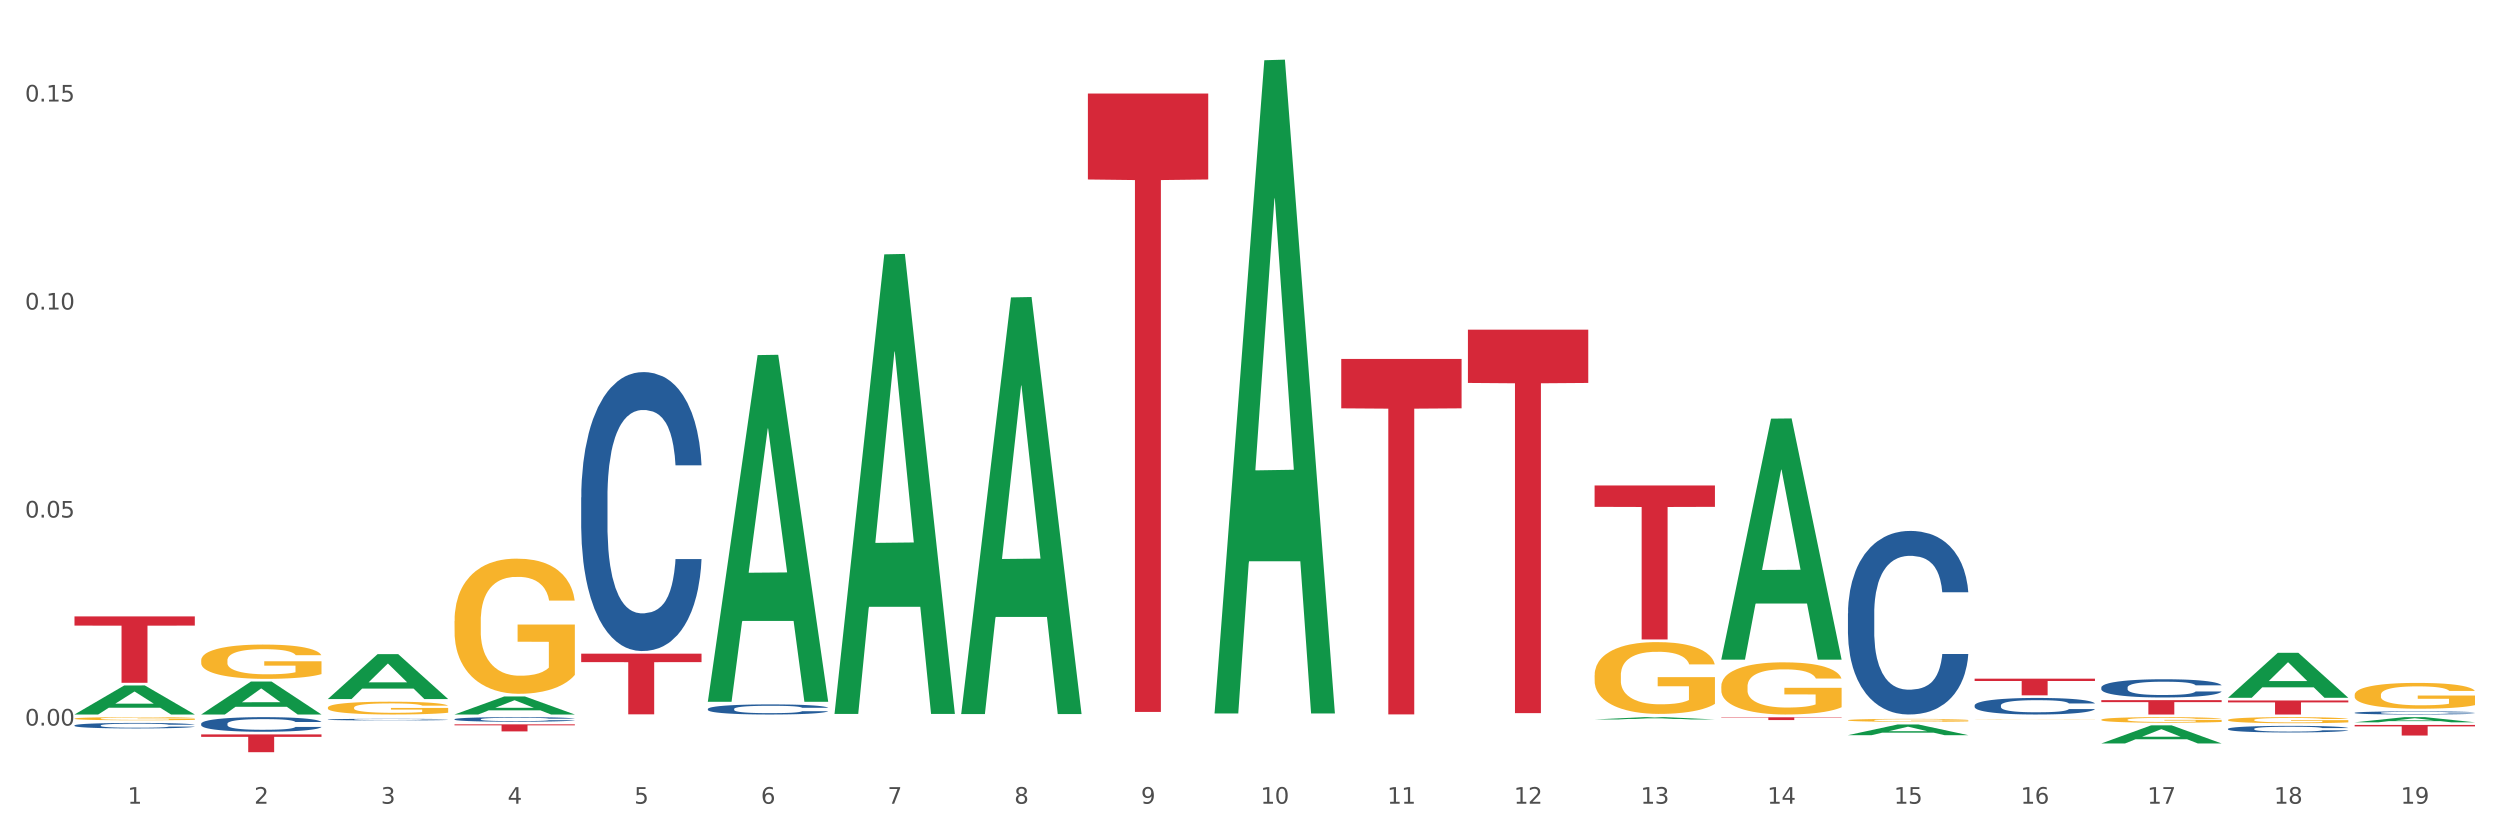 <?xml version="1.0" encoding="utf-8" standalone="no"?>
<!DOCTYPE svg PUBLIC "-//W3C//DTD SVG 1.1//EN"
  "http://www.w3.org/Graphics/SVG/1.1/DTD/svg11.dtd">
<svg xmlns:xlink="http://www.w3.org/1999/xlink" width="1080pt" height="360pt" viewBox="0 0 1080 360" xmlns="http://www.w3.org/2000/svg" version="1.1">
 <rect x="0" y="0" width="1080" height="360" fill="#333333" stroke="none"/>
 <defs>
  <style type="text/css">*{stroke-linejoin: round; stroke-linecap: butt}</style>
 </defs>
 <g id="figure_1">
  <g id="patch_1">
   <path d="M 0 360 
L 1080 360 
L 1080 0 
L 0 0 
z
" style="fill: #ffffff; stroke: #ffffff; stroke-linejoin: miter"/>
  </g>
  <g id="axes_1">
   <g id="matplotlib.axis_1">
    <g id="xtick_1">
     <g id="text_1">
      <!-- 1 -->
      <g style="fill: #4d4d4d" transform="translate(55.115 347.204) scale(0.096 -0.096)">
       <defs>
        <path id="DejaVuSans-31" d="M 794 531 
L 1825 531 
L 1825 4091 
L 703 3866 
L 703 4441 
L 1819 4666 
L 2450 4666 
L 2450 531 
L 3481 531 
L 3481 0 
L 794 0 
L 794 531 
z
" transform="scale(0.016)"/>
       </defs>
       <use xlink:href="#DejaVuSans-31"/>
      </g>
     </g>
    </g>
    <g id="xtick_2">
     <g id="text_2">
      <!-- 2 -->
      <g style="fill: #4d4d4d" transform="translate(109.839 347.204) scale(0.096 -0.096)">
       <defs>
        <path id="DejaVuSans-32" d="M 1228 531 
L 3431 531 
L 3431 0 
L 469 0 
L 469 531 
Q 828 903 1448 1529 
Q 2069 2156 2228 2338 
Q 2531 2678 2651 2914 
Q 2772 3150 2772 3378 
Q 2772 3750 2511 3984 
Q 2250 4219 1831 4219 
Q 1534 4219 1204 4116 
Q 875 4013 500 3803 
L 500 4441 
Q 881 4594 1212 4672 
Q 1544 4750 1819 4750 
Q 2544 4750 2975 4387 
Q 3406 4025 3406 3419 
Q 3406 3131 3298 2873 
Q 3191 2616 2906 2266 
Q 2828 2175 2409 1742 
Q 1991 1309 1228 531 
z
" transform="scale(0.016)"/>
       </defs>
       <use xlink:href="#DejaVuSans-32"/>
      </g>
     </g>
    </g>
    <g id="xtick_3">
     <g id="text_3">
      <!-- 3 -->
      <g style="fill: #4d4d4d" transform="translate(164.564 347.204) scale(0.096 -0.096)">
       <defs>
        <path id="DejaVuSans-33" d="M 2597 2516 
Q 3050 2419 3304 2112 
Q 3559 1806 3559 1356 
Q 3559 666 3084 287 
Q 2609 -91 1734 -91 
Q 1441 -91 1130 -33 
Q 819 25 488 141 
L 488 750 
Q 750 597 1062 519 
Q 1375 441 1716 441 
Q 2309 441 2620 675 
Q 2931 909 2931 1356 
Q 2931 1769 2642 2001 
Q 2353 2234 1838 2234 
L 1294 2234 
L 1294 2753 
L 1863 2753 
Q 2328 2753 2575 2939 
Q 2822 3125 2822 3475 
Q 2822 3834 2567 4026 
Q 2313 4219 1838 4219 
Q 1578 4219 1281 4162 
Q 984 4106 628 3988 
L 628 4550 
Q 988 4650 1302 4700 
Q 1616 4750 1894 4750 
Q 2613 4750 3031 4423 
Q 3450 4097 3450 3541 
Q 3450 3153 3228 2886 
Q 3006 2619 2597 2516 
z
" transform="scale(0.016)"/>
       </defs>
       <use xlink:href="#DejaVuSans-33"/>
      </g>
     </g>
    </g>
    <g id="xtick_4">
     <g id="text_4">
      <!-- 4 -->
      <g style="fill: #4d4d4d" transform="translate(219.288 347.204) scale(0.096 -0.096)">
       <defs>
        <path id="DejaVuSans-34" d="M 2419 4116 
L 825 1625 
L 2419 1625 
L 2419 4116 
z
M 2253 4666 
L 3047 4666 
L 3047 1625 
L 3713 1625 
L 3713 1100 
L 3047 1100 
L 3047 0 
L 2419 0 
L 2419 1100 
L 313 1100 
L 313 1709 
L 2253 4666 
z
" transform="scale(0.016)"/>
       </defs>
       <use xlink:href="#DejaVuSans-34"/>
      </g>
     </g>
    </g>
    <g id="xtick_5">
     <g id="text_5">
      <!-- 5 -->
      <g style="fill: #4d4d4d" transform="translate(274.012 347.204) scale(0.096 -0.096)">
       <defs>
        <path id="DejaVuSans-35" d="M 691 4666 
L 3169 4666 
L 3169 4134 
L 1269 4134 
L 1269 2991 
Q 1406 3038 1543 3061 
Q 1681 3084 1819 3084 
Q 2600 3084 3056 2656 
Q 3513 2228 3513 1497 
Q 3513 744 3044 326 
Q 2575 -91 1722 -91 
Q 1428 -91 1123 -41 
Q 819 9 494 109 
L 494 744 
Q 775 591 1075 516 
Q 1375 441 1709 441 
Q 2250 441 2565 725 
Q 2881 1009 2881 1497 
Q 2881 1984 2565 2268 
Q 2250 2553 1709 2553 
Q 1456 2553 1204 2497 
Q 953 2441 691 2322 
L 691 4666 
z
" transform="scale(0.016)"/>
       </defs>
       <use xlink:href="#DejaVuSans-35"/>
      </g>
     </g>
    </g>
    <g id="xtick_6">
     <g id="text_6">
      <!-- 6 -->
      <g style="fill: #4d4d4d" transform="translate(328.736 347.204) scale(0.096 -0.096)">
       <defs>
        <path id="DejaVuSans-36" d="M 2113 2584 
Q 1688 2584 1439 2293 
Q 1191 2003 1191 1497 
Q 1191 994 1439 701 
Q 1688 409 2113 409 
Q 2538 409 2786 701 
Q 3034 994 3034 1497 
Q 3034 2003 2786 2293 
Q 2538 2584 2113 2584 
z
M 3366 4563 
L 3366 3988 
Q 3128 4100 2886 4159 
Q 2644 4219 2406 4219 
Q 1781 4219 1451 3797 
Q 1122 3375 1075 2522 
Q 1259 2794 1537 2939 
Q 1816 3084 2150 3084 
Q 2853 3084 3261 2657 
Q 3669 2231 3669 1497 
Q 3669 778 3244 343 
Q 2819 -91 2113 -91 
Q 1303 -91 875 529 
Q 447 1150 447 2328 
Q 447 3434 972 4092 
Q 1497 4750 2381 4750 
Q 2619 4750 2861 4703 
Q 3103 4656 3366 4563 
z
" transform="scale(0.016)"/>
       </defs>
       <use xlink:href="#DejaVuSans-36"/>
      </g>
     </g>
    </g>
    <g id="xtick_7">
     <g id="text_7">
      <!-- 7 -->
      <g style="fill: #4d4d4d" transform="translate(383.461 347.204) scale(0.096 -0.096)">
       <defs>
        <path id="DejaVuSans-37" d="M 525 4666 
L 3525 4666 
L 3525 4397 
L 1831 0 
L 1172 0 
L 2766 4134 
L 525 4134 
L 525 4666 
z
" transform="scale(0.016)"/>
       </defs>
       <use xlink:href="#DejaVuSans-37"/>
      </g>
     </g>
    </g>
    <g id="xtick_8">
     <g id="text_8">
      <!-- 8 -->
      <g style="fill: #4d4d4d" transform="translate(438.185 347.204) scale(0.096 -0.096)">
       <defs>
        <path id="DejaVuSans-38" d="M 2034 2216 
Q 1584 2216 1326 1975 
Q 1069 1734 1069 1313 
Q 1069 891 1326 650 
Q 1584 409 2034 409 
Q 2484 409 2743 651 
Q 3003 894 3003 1313 
Q 3003 1734 2745 1975 
Q 2488 2216 2034 2216 
z
M 1403 2484 
Q 997 2584 770 2862 
Q 544 3141 544 3541 
Q 544 4100 942 4425 
Q 1341 4750 2034 4750 
Q 2731 4750 3128 4425 
Q 3525 4100 3525 3541 
Q 3525 3141 3298 2862 
Q 3072 2584 2669 2484 
Q 3125 2378 3379 2068 
Q 3634 1759 3634 1313 
Q 3634 634 3220 271 
Q 2806 -91 2034 -91 
Q 1263 -91 848 271 
Q 434 634 434 1313 
Q 434 1759 690 2068 
Q 947 2378 1403 2484 
z
M 1172 3481 
Q 1172 3119 1398 2916 
Q 1625 2713 2034 2713 
Q 2441 2713 2670 2916 
Q 2900 3119 2900 3481 
Q 2900 3844 2670 4047 
Q 2441 4250 2034 4250 
Q 1625 4250 1398 4047 
Q 1172 3844 1172 3481 
z
" transform="scale(0.016)"/>
       </defs>
       <use xlink:href="#DejaVuSans-38"/>
      </g>
     </g>
    </g>
    <g id="xtick_9">
     <g id="text_9">
      <!-- 9 -->
      <g style="fill: #4d4d4d" transform="translate(492.909 347.204) scale(0.096 -0.096)">
       <defs>
        <path id="DejaVuSans-39" d="M 703 97 
L 703 672 
Q 941 559 1184 500 
Q 1428 441 1663 441 
Q 2288 441 2617 861 
Q 2947 1281 2994 2138 
Q 2813 1869 2534 1725 
Q 2256 1581 1919 1581 
Q 1219 1581 811 2004 
Q 403 2428 403 3163 
Q 403 3881 828 4315 
Q 1253 4750 1959 4750 
Q 2769 4750 3195 4129 
Q 3622 3509 3622 2328 
Q 3622 1225 3098 567 
Q 2575 -91 1691 -91 
Q 1453 -91 1209 -44 
Q 966 3 703 97 
z
M 1959 2075 
Q 2384 2075 2632 2365 
Q 2881 2656 2881 3163 
Q 2881 3666 2632 3958 
Q 2384 4250 1959 4250 
Q 1534 4250 1286 3958 
Q 1038 3666 1038 3163 
Q 1038 2656 1286 2365 
Q 1534 2075 1959 2075 
z
" transform="scale(0.016)"/>
       </defs>
       <use xlink:href="#DejaVuSans-39"/>
      </g>
     </g>
    </g>
    <g id="xtick_10">
     <g id="text_10">
      <!-- 10 -->
      <g style="fill: #4d4d4d" transform="translate(544.58 347.204) scale(0.096 -0.096)">
       <defs>
        <path id="DejaVuSans-30" d="M 2034 4250 
Q 1547 4250 1301 3770 
Q 1056 3291 1056 2328 
Q 1056 1369 1301 889 
Q 1547 409 2034 409 
Q 2525 409 2770 889 
Q 3016 1369 3016 2328 
Q 3016 3291 2770 3770 
Q 2525 4250 2034 4250 
z
M 2034 4750 
Q 2819 4750 3233 4129 
Q 3647 3509 3647 2328 
Q 3647 1150 3233 529 
Q 2819 -91 2034 -91 
Q 1250 -91 836 529 
Q 422 1150 422 2328 
Q 422 3509 836 4129 
Q 1250 4750 2034 4750 
z
" transform="scale(0.016)"/>
       </defs>
       <use xlink:href="#DejaVuSans-31"/>
       <use xlink:href="#DejaVuSans-30" transform="translate(63.623 0)"/>
      </g>
     </g>
    </g>
    <g id="xtick_11">
     <g id="text_11">
      <!-- 11 -->
      <g style="fill: #4d4d4d" transform="translate(599.304 347.204) scale(0.096 -0.096)">
       <use xlink:href="#DejaVuSans-31"/>
       <use xlink:href="#DejaVuSans-31" transform="translate(63.623 0)"/>
      </g>
     </g>
    </g>
    <g id="xtick_12">
     <g id="text_12">
      <!-- 12 -->
      <g style="fill: #4d4d4d" transform="translate(654.028 347.204) scale(0.096 -0.096)">
       <use xlink:href="#DejaVuSans-31"/>
       <use xlink:href="#DejaVuSans-32" transform="translate(63.623 0)"/>
      </g>
     </g>
    </g>
    <g id="xtick_13">
     <g id="text_13">
      <!-- 13 -->
      <g style="fill: #4d4d4d" transform="translate(708.752 347.204) scale(0.096 -0.096)">
       <use xlink:href="#DejaVuSans-31"/>
       <use xlink:href="#DejaVuSans-33" transform="translate(63.623 0)"/>
      </g>
     </g>
    </g>
    <g id="xtick_14">
     <g id="text_14">
      <!-- 14 -->
      <g style="fill: #4d4d4d" transform="translate(763.477 347.204) scale(0.096 -0.096)">
       <use xlink:href="#DejaVuSans-31"/>
       <use xlink:href="#DejaVuSans-34" transform="translate(63.623 0)"/>
      </g>
     </g>
    </g>
    <g id="xtick_15">
     <g id="text_15">
      <!-- 15 -->
      <g style="fill: #4d4d4d" transform="translate(818.201 347.204) scale(0.096 -0.096)">
       <use xlink:href="#DejaVuSans-31"/>
       <use xlink:href="#DejaVuSans-35" transform="translate(63.623 0)"/>
      </g>
     </g>
    </g>
    <g id="xtick_16">
     <g id="text_16">
      <!-- 16 -->
      <g style="fill: #4d4d4d" transform="translate(872.925 347.204) scale(0.096 -0.096)">
       <use xlink:href="#DejaVuSans-31"/>
       <use xlink:href="#DejaVuSans-36" transform="translate(63.623 0)"/>
      </g>
     </g>
    </g>
    <g id="xtick_17">
     <g id="text_17">
      <!-- 17 -->
      <g style="fill: #4d4d4d" transform="translate(927.649 347.204) scale(0.096 -0.096)">
       <use xlink:href="#DejaVuSans-31"/>
       <use xlink:href="#DejaVuSans-37" transform="translate(63.623 0)"/>
      </g>
     </g>
    </g>
    <g id="xtick_18">
     <g id="text_18">
      <!-- 18 -->
      <g style="fill: #4d4d4d" transform="translate(982.374 347.204) scale(0.096 -0.096)">
       <use xlink:href="#DejaVuSans-31"/>
       <use xlink:href="#DejaVuSans-38" transform="translate(63.623 0)"/>
      </g>
     </g>
    </g>
    <g id="xtick_19">
     <g id="text_19">
      <!-- 19 -->
      <g style="fill: #4d4d4d" transform="translate(1037.098 347.204) scale(0.096 -0.096)">
       <use xlink:href="#DejaVuSans-31"/>
       <use xlink:href="#DejaVuSans-39" transform="translate(63.623 0)"/>
      </g>
     </g>
    </g>
    <g id="xtick_20"/>
    <g id="xtick_21"/>
    <g id="xtick_22"/>
    <g id="xtick_23"/>
    <g id="xtick_24"/>
    <g id="xtick_25"/>
    <g id="xtick_26"/>
    <g id="xtick_27"/>
    <g id="xtick_28"/>
    <g id="xtick_29"/>
    <g id="xtick_30"/>
    <g id="xtick_31"/>
    <g id="xtick_32"/>
    <g id="xtick_33"/>
    <g id="xtick_34"/>
    <g id="xtick_35"/>
    <g id="xtick_36"/>
    <g id="xtick_37"/>
   </g>
   <g id="matplotlib.axis_2">
    <g id="ytick_1">
     <g id="text_20">
      <!-- 0.00 -->
      <g style="fill: #4d4d4d" transform="translate(10.8 313.451) scale(0.096 -0.096)">
       <defs>
        <path id="DejaVuSans-2e" d="M 684 794 
L 1344 794 
L 1344 0 
L 684 0 
L 684 794 
z
" transform="scale(0.016)"/>
       </defs>
       <use xlink:href="#DejaVuSans-30"/>
       <use xlink:href="#DejaVuSans-2e" transform="translate(63.623 0)"/>
       <use xlink:href="#DejaVuSans-30" transform="translate(95.41 0)"/>
       <use xlink:href="#DejaVuSans-30" transform="translate(159.033 0)"/>
      </g>
     </g>
    </g>
    <g id="ytick_2">
     <g id="text_21">
      <!-- 0.05 -->
      <g style="fill: #4d4d4d" transform="translate(10.8 223.59) scale(0.096 -0.096)">
       <use xlink:href="#DejaVuSans-30"/>
       <use xlink:href="#DejaVuSans-2e" transform="translate(63.623 0)"/>
       <use xlink:href="#DejaVuSans-30" transform="translate(95.41 0)"/>
       <use xlink:href="#DejaVuSans-35" transform="translate(159.033 0)"/>
      </g>
     </g>
    </g>
    <g id="ytick_3">
     <g id="text_22">
      <!-- 0.10 -->
      <g style="fill: #4d4d4d" transform="translate(10.8 133.728) scale(0.096 -0.096)">
       <use xlink:href="#DejaVuSans-30"/>
       <use xlink:href="#DejaVuSans-2e" transform="translate(63.623 0)"/>
       <use xlink:href="#DejaVuSans-31" transform="translate(95.41 0)"/>
       <use xlink:href="#DejaVuSans-30" transform="translate(159.033 0)"/>
      </g>
     </g>
    </g>
    <g id="ytick_4">
     <g id="text_23">
      <!-- 0.15 -->
      <g style="fill: #4d4d4d" transform="translate(10.8 43.867) scale(0.096 -0.096)">
       <use xlink:href="#DejaVuSans-30"/>
       <use xlink:href="#DejaVuSans-2e" transform="translate(63.623 0)"/>
       <use xlink:href="#DejaVuSans-31" transform="translate(95.41 0)"/>
       <use xlink:href="#DejaVuSans-35" transform="translate(159.033 0)"/>
      </g>
     </g>
    </g>
    <g id="ytick_5"/>
    <g id="ytick_6"/>
    <g id="ytick_7"/>
   </g>
   <g id="PolyCollection_1">
    <path d="M 32.175 308.644 
L 32.229 308.632 
L 53.667 296.116 
L 62.564 296.105 
L 84.163 308.668 
L 73.873 308.668 
L 69.21 305.742 
L 47.075 305.742 
L 46.914 305.789 
L 42.412 308.668 
L 32.175 308.668 
L 32.175 308.644 
L 49.862 303.996 
L 66.423 303.985 
L 58.223 298.782 
L 58.115 298.759 
L 58.008 298.794 
L 49.808 303.985 
L 49.862 303.996 
L 32.175 308.644 
z
" clip-path="url(#p901a28ba6f)" style="fill: #109648"/>
    <path d="M 86.899 308.641 
L 86.953 308.628 
L 108.391 294.427 
L 117.288 294.413 
L 138.887 308.668 
L 128.597 308.668 
L 123.934 305.348 
L 101.799 305.348 
L 101.638 305.402 
L 97.136 308.668 
L 86.899 308.668 
L 86.899 308.641 
L 104.586 303.368 
L 121.147 303.354 
L 112.947 297.452 
L 112.84 297.425 
L 112.733 297.465 
L 104.532 303.354 
L 104.586 303.368 
L 86.899 308.641 
z
" clip-path="url(#p901a28ba6f)" style="fill: #109648"/>
    <path d="M 86.899 317.254 
L 138.887 317.254 
L 138.887 318.323 
L 118.437 318.331 
L 118.437 324.95 
L 107.226 324.95 
L 107.226 318.331 
L 86.899 318.323 
L 86.899 317.261 
L 86.899 317.254 
z
" clip-path="url(#p901a28ba6f)" style="fill: #d62839"/>
    <path d="M 32.175 266.276 
L 84.163 266.276 
L 84.163 270.263 
L 63.713 270.29 
L 63.713 294.968 
L 52.502 294.968 
L 52.502 270.29 
L 32.175 270.263 
L 32.175 266.303 
L 32.175 266.276 
z
" clip-path="url(#p901a28ba6f)" style="fill: #d62839"/>
    <path d="M 579.418 155.059 
L 631.406 155.059 
L 631.406 176.399 
L 610.956 176.544 
L 610.956 308.625 
L 599.745 308.625 
L 599.745 176.544 
L 579.418 176.399 
L 579.418 155.203 
L 579.418 155.059 
z
" clip-path="url(#p901a28ba6f)" style="fill: #d62839"/>
    <path d="M 1017.212 313.176 
L 1069.2 313.176 
L 1069.2 313.811 
L 1048.75 313.816 
L 1048.75 317.751 
L 1037.539 317.751 
L 1037.539 313.816 
L 1017.212 313.811 
L 1017.212 313.18 
L 1017.212 313.176 
z
" clip-path="url(#p901a28ba6f)" style="fill: #d62839"/>
    <path d="M 907.763 302.447 
L 959.751 302.447 
L 959.751 303.311 
L 939.301 303.317 
L 939.301 308.668 
L 928.09 308.668 
L 928.09 303.317 
L 907.763 303.311 
L 907.763 302.453 
L 907.763 302.447 
z
" clip-path="url(#p901a28ba6f)" style="fill: #d62839"/>
    <path d="M 962.488 302.594 
L 1014.476 302.594 
L 1014.476 303.438 
L 994.025 303.444 
L 994.025 308.668 
L 982.815 308.668 
L 982.815 303.444 
L 962.488 303.438 
L 962.488 302.6 
L 962.488 302.594 
z
" clip-path="url(#p901a28ba6f)" style="fill: #d62839"/>
    <path d="M 853.039 293.192 
L 905.027 293.192 
L 905.027 294.19 
L 884.577 294.197 
L 884.577 300.371 
L 873.366 300.371 
L 873.366 294.197 
L 853.039 294.19 
L 853.039 293.199 
L 853.039 293.192 
z
" clip-path="url(#p901a28ba6f)" style="fill: #d62839"/>
    <path d="M 743.591 309.851 
L 795.579 309.851 
L 795.579 310.021 
L 775.128 310.022 
L 775.128 311.073 
L 763.918 311.073 
L 763.918 310.022 
L 743.591 310.021 
L 743.591 309.853 
L 743.591 309.851 
z
" clip-path="url(#p901a28ba6f)" style="fill: #d62839"/>
    <path d="M 634.142 142.404 
L 686.13 142.404 
L 686.13 165.427 
L 665.68 165.583 
L 665.68 308.078 
L 654.469 308.078 
L 654.469 165.583 
L 634.142 165.427 
L 634.142 142.559 
L 634.142 142.404 
z
" clip-path="url(#p901a28ba6f)" style="fill: #d62839"/>
    <path d="M 688.866 209.708 
L 740.854 209.708 
L 740.854 218.956 
L 720.404 219.018 
L 720.404 276.253 
L 709.193 276.253 
L 709.193 219.018 
L 688.866 218.956 
L 688.866 209.771 
L 688.866 209.708 
z
" clip-path="url(#p901a28ba6f)" style="fill: #d62839"/>
    <path d="M 251.072 282.391 
L 303.06 282.391 
L 303.06 286.033 
L 282.61 286.058 
L 282.61 308.599 
L 271.399 308.599 
L 271.399 286.058 
L 251.072 286.033 
L 251.072 282.416 
L 251.072 282.391 
z
" clip-path="url(#p901a28ba6f)" style="fill: #d62839"/>
    <path d="M 469.969 40.413 
L 521.957 40.413 
L 521.957 77.538 
L 501.507 77.789 
L 501.507 307.56 
L 490.296 307.56 
L 490.296 77.789 
L 469.969 77.538 
L 469.969 40.664 
L 469.969 40.413 
z
" clip-path="url(#p901a28ba6f)" style="fill: #d62839"/>
    <path d="M 196.348 312.92 
L 248.336 312.92 
L 248.336 313.341 
L 227.886 313.344 
L 227.886 315.95 
L 216.675 315.95 
L 216.675 313.344 
L 196.348 313.341 
L 196.348 312.923 
L 196.348 312.92 
z
" clip-path="url(#p901a28ba6f)" style="fill: #d62839"/>
    <path d="M 743.591 296.542 
L 743.652 296.521 
L 743.652 295.78 
L 743.775 295.142 
L 744.388 293.598 
L 745.309 292.322 
L 745.984 291.642 
L 746.66 291.086 
L 747.457 290.531 
L 748.44 289.954 
L 750.22 289.11 
L 751.324 288.678 
L 752.675 288.225 
L 755.13 287.566 
L 756.91 287.195 
L 758.751 286.887 
L 761.759 286.516 
L 763.723 286.351 
L 765.81 286.228 
L 768.326 286.145 
L 770.229 286.125 
L 774.403 286.187 
L 777.963 286.372 
L 779.681 286.516 
L 781.891 286.763 
L 783.057 286.928 
L 784.96 287.257 
L 786.924 287.689 
L 788.275 288.06 
L 790.3 288.76 
L 791.835 289.46 
L 793.246 290.325 
L 793.983 290.922 
L 794.535 291.478 
L 795.026 292.116 
L 795.517 293.124 
L 784.469 293.124 
L 784.039 292.404 
L 783.364 291.725 
L 782.382 291.066 
L 781.523 290.654 
L 780.05 290.139 
L 778.699 289.81 
L 777.288 289.563 
L 775.569 289.357 
L 774.219 289.254 
L 772.316 289.172 
L 768.572 289.192 
L 766.055 289.357 
L 764.337 289.563 
L 763.232 289.748 
L 762.25 289.954 
L 761.145 290.242 
L 759.856 290.675 
L 758.935 291.066 
L 758.015 291.56 
L 757.278 292.054 
L 756.603 292.63 
L 756.051 293.248 
L 755.621 293.886 
L 755.253 294.669 
L 754.946 295.965 
L 754.946 298.786 
L 755.068 299.424 
L 755.375 300.268 
L 755.744 300.906 
L 756.357 301.668 
L 756.91 302.183 
L 757.953 302.924 
L 759.119 303.542 
L 760.04 303.933 
L 760.961 304.262 
L 762.557 304.715 
L 764.337 305.086 
L 765.871 305.312 
L 767.958 305.518 
L 769.37 305.6 
L 770.597 305.641 
L 773.605 305.641 
L 775.753 305.58 
L 778.147 305.436 
L 779.988 305.25 
L 781.523 305.024 
L 783.241 304.653 
L 784.346 304.303 
L 784.346 300.001 
L 770.843 299.98 
L 770.843 297.118 
L 795.579 297.118 
L 795.579 305.518 
L 794.535 305.95 
L 793.369 306.341 
L 792.141 306.691 
L 790.3 307.124 
L 788.09 307.535 
L 786.126 307.824 
L 784.039 308.071 
L 781.584 308.297 
L 778.392 308.503 
L 776.428 308.585 
L 773.973 308.647 
L 771.088 308.668 
L 768.572 308.627 
L 766.117 308.524 
L 763.539 308.338 
L 761.022 308.071 
L 759.119 307.803 
L 757.217 307.474 
L 755.191 307.041 
L 753.595 306.63 
L 752.368 306.259 
L 751.017 305.786 
L 749.544 305.168 
L 748.44 304.612 
L 747.457 304.036 
L 746.414 303.294 
L 745.677 302.656 
L 744.941 301.853 
L 744.511 301.256 
L 744.02 300.33 
L 743.652 299.033 
L 743.591 296.542 
z
" clip-path="url(#p901a28ba6f)" style="fill: #f7b32b"/>
    <path d="M 907.763 310.918 
L 907.825 310.916 
L 907.825 310.836 
L 907.948 310.768 
L 908.561 310.603 
L 909.482 310.467 
L 910.157 310.394 
L 910.832 310.334 
L 911.63 310.275 
L 912.612 310.213 
L 914.392 310.123 
L 915.497 310.077 
L 916.847 310.028 
L 919.303 309.958 
L 921.083 309.918 
L 922.924 309.885 
L 925.932 309.846 
L 927.896 309.828 
L 929.983 309.815 
L 932.499 309.806 
L 934.402 309.804 
L 938.576 309.81 
L 942.136 309.83 
L 943.854 309.846 
L 946.064 309.872 
L 947.23 309.89 
L 949.133 309.925 
L 951.097 309.971 
L 952.447 310.011 
L 954.473 310.086 
L 956.007 310.161 
L 957.419 310.253 
L 958.156 310.317 
L 958.708 310.376 
L 959.199 310.445 
L 959.69 310.552 
L 948.642 310.552 
L 948.212 310.475 
L 947.537 310.403 
L 946.555 310.332 
L 945.696 310.288 
L 944.223 310.233 
L 942.872 310.198 
L 941.46 310.172 
L 939.742 310.15 
L 938.392 310.139 
L 936.489 310.13 
L 932.745 310.132 
L 930.228 310.15 
L 928.51 310.172 
L 927.405 310.191 
L 926.423 310.213 
L 925.318 310.244 
L 924.029 310.29 
L 923.108 310.332 
L 922.187 310.385 
L 921.451 310.438 
L 920.776 310.5 
L 920.223 310.566 
L 919.794 310.634 
L 919.425 310.718 
L 919.119 310.856 
L 919.119 311.158 
L 919.241 311.226 
L 919.548 311.316 
L 919.916 311.385 
L 920.53 311.466 
L 921.083 311.521 
L 922.126 311.6 
L 923.292 311.666 
L 924.213 311.708 
L 925.134 311.744 
L 926.73 311.792 
L 928.51 311.832 
L 930.044 311.856 
L 932.131 311.878 
L 933.543 311.887 
L 934.77 311.891 
L 937.778 311.891 
L 939.926 311.884 
L 942.32 311.869 
L 944.161 311.849 
L 945.696 311.825 
L 947.414 311.785 
L 948.519 311.748 
L 948.519 311.288 
L 935.016 311.286 
L 935.016 310.98 
L 959.751 310.98 
L 959.751 311.878 
L 958.708 311.924 
L 957.542 311.966 
L 956.314 312.003 
L 954.473 312.05 
L 952.263 312.094 
L 950.299 312.124 
L 948.212 312.151 
L 945.757 312.175 
L 942.565 312.197 
L 940.601 312.206 
L 938.146 312.213 
L 935.261 312.215 
L 932.745 312.21 
L 930.29 312.199 
L 927.712 312.179 
L 925.195 312.151 
L 923.292 312.122 
L 921.39 312.087 
L 919.364 312.041 
L 917.768 311.997 
L 916.541 311.957 
L 915.19 311.906 
L 913.717 311.84 
L 912.612 311.781 
L 911.63 311.719 
L 910.587 311.64 
L 909.85 311.572 
L 909.114 311.486 
L 908.684 311.422 
L 908.193 311.323 
L 907.825 311.184 
L 907.763 310.918 
z
" clip-path="url(#p901a28ba6f)" style="fill: #f7b32b"/>
    <path d="M 962.488 311.019 
L 962.549 311.016 
L 962.549 310.93 
L 962.672 310.856 
L 963.286 310.676 
L 964.206 310.527 
L 964.881 310.447 
L 965.557 310.383 
L 966.355 310.318 
L 967.337 310.25 
L 969.117 310.152 
L 970.221 310.102 
L 971.572 310.049 
L 974.027 309.972 
L 975.807 309.929 
L 977.648 309.893 
L 980.656 309.849 
L 982.62 309.83 
L 984.707 309.816 
L 987.223 309.806 
L 989.126 309.804 
L 993.3 309.811 
L 996.86 309.833 
L 998.579 309.849 
L 1000.788 309.878 
L 1001.954 309.898 
L 1003.857 309.936 
L 1005.821 309.986 
L 1007.172 310.03 
L 1009.197 310.111 
L 1010.732 310.193 
L 1012.143 310.294 
L 1012.88 310.363 
L 1013.432 310.428 
L 1013.923 310.503 
L 1014.414 310.62 
L 1003.366 310.62 
L 1002.936 310.536 
L 1002.261 310.457 
L 1001.279 310.38 
L 1000.42 310.332 
L 998.947 310.272 
L 997.596 310.234 
L 996.185 310.205 
L 994.466 310.181 
L 993.116 310.169 
L 991.213 310.159 
L 987.469 310.162 
L 984.952 310.181 
L 983.234 310.205 
L 982.129 310.226 
L 981.147 310.25 
L 980.042 310.284 
L 978.753 310.335 
L 977.832 310.38 
L 976.912 310.438 
L 976.175 310.495 
L 975.5 310.563 
L 974.948 310.635 
L 974.518 310.709 
L 974.15 310.8 
L 973.843 310.952 
L 973.843 311.281 
L 973.966 311.355 
L 974.272 311.454 
L 974.641 311.528 
L 975.255 311.617 
L 975.807 311.677 
L 976.85 311.763 
L 978.017 311.835 
L 978.937 311.881 
L 979.858 311.919 
L 981.454 311.972 
L 983.234 312.015 
L 984.768 312.042 
L 986.855 312.066 
L 988.267 312.075 
L 989.494 312.08 
L 992.502 312.08 
L 994.65 312.073 
L 997.044 312.056 
L 998.885 312.035 
L 1000.42 312.008 
L 1002.139 311.965 
L 1003.243 311.924 
L 1003.243 311.422 
L 989.74 311.42 
L 989.74 311.086 
L 1014.476 311.086 
L 1014.476 312.066 
L 1013.432 312.116 
L 1012.266 312.162 
L 1011.038 312.203 
L 1009.197 312.253 
L 1006.987 312.301 
L 1005.023 312.335 
L 1002.936 312.364 
L 1000.481 312.39 
L 997.29 312.414 
L 995.325 312.424 
L 992.87 312.431 
L 989.985 312.433 
L 987.469 312.428 
L 985.014 312.416 
L 982.436 312.395 
L 979.919 312.364 
L 978.017 312.332 
L 976.114 312.294 
L 974.088 312.244 
L 972.492 312.196 
L 971.265 312.152 
L 969.915 312.097 
L 968.441 312.025 
L 967.337 311.96 
L 966.355 311.893 
L 965.311 311.807 
L 964.575 311.732 
L 963.838 311.638 
L 963.408 311.569 
L 962.917 311.461 
L 962.549 311.309 
L 962.488 311.019 
z
" clip-path="url(#p901a28ba6f)" style="fill: #f7b32b"/>
    <path d="M 1017.212 300.172 
L 1017.273 300.162 
L 1017.273 299.795 
L 1017.396 299.479 
L 1018.01 298.714 
L 1018.931 298.082 
L 1019.606 297.746 
L 1020.281 297.471 
L 1021.079 297.196 
L 1022.061 296.91 
L 1023.841 296.492 
L 1024.946 296.278 
L 1026.296 296.054 
L 1028.751 295.728 
L 1030.531 295.544 
L 1032.373 295.392 
L 1035.38 295.208 
L 1037.344 295.127 
L 1039.431 295.065 
L 1041.948 295.025 
L 1043.85 295.014 
L 1048.024 295.045 
L 1051.584 295.137 
L 1053.303 295.208 
L 1055.512 295.33 
L 1056.679 295.412 
L 1058.581 295.575 
L 1060.546 295.789 
L 1061.896 295.973 
L 1063.921 296.319 
L 1065.456 296.666 
L 1066.868 297.094 
L 1067.604 297.389 
L 1068.157 297.664 
L 1068.648 297.98 
L 1069.139 298.48 
L 1058.09 298.48 
L 1057.661 298.123 
L 1056.986 297.787 
L 1056.004 297.461 
L 1055.144 297.257 
L 1053.671 297.002 
L 1052.321 296.839 
L 1050.909 296.717 
L 1049.19 296.615 
L 1047.84 296.564 
L 1045.937 296.523 
L 1042.193 296.533 
L 1039.677 296.615 
L 1037.958 296.717 
L 1036.853 296.808 
L 1035.871 296.91 
L 1034.766 297.053 
L 1033.477 297.267 
L 1032.557 297.461 
L 1031.636 297.705 
L 1030.899 297.95 
L 1030.224 298.235 
L 1029.672 298.541 
L 1029.242 298.857 
L 1028.874 299.244 
L 1028.567 299.886 
L 1028.567 301.283 
L 1028.69 301.599 
L 1028.997 302.017 
L 1029.365 302.333 
L 1029.979 302.71 
L 1030.531 302.964 
L 1031.575 303.331 
L 1032.741 303.637 
L 1033.662 303.831 
L 1034.582 303.994 
L 1036.178 304.218 
L 1037.958 304.402 
L 1039.493 304.514 
L 1041.579 304.616 
L 1042.991 304.656 
L 1044.219 304.677 
L 1047.226 304.677 
L 1049.375 304.646 
L 1051.768 304.575 
L 1053.61 304.483 
L 1055.144 304.371 
L 1056.863 304.188 
L 1057.968 304.014 
L 1057.968 301.884 
L 1044.464 301.874 
L 1044.464 300.457 
L 1069.2 300.457 
L 1069.2 304.616 
L 1068.157 304.83 
L 1066.99 305.023 
L 1065.763 305.197 
L 1063.921 305.411 
L 1061.712 305.614 
L 1059.748 305.757 
L 1057.661 305.879 
L 1055.206 305.992 
L 1052.014 306.093 
L 1050.05 306.134 
L 1047.595 306.165 
L 1044.71 306.175 
L 1042.193 306.155 
L 1039.738 306.104 
L 1037.16 306.012 
L 1034.644 305.879 
L 1032.741 305.747 
L 1030.838 305.584 
L 1028.813 305.37 
L 1027.217 305.166 
L 1025.989 304.983 
L 1024.639 304.748 
L 1023.166 304.442 
L 1022.061 304.167 
L 1021.079 303.882 
L 1020.035 303.515 
L 1019.299 303.199 
L 1018.562 302.801 
L 1018.133 302.506 
L 1017.642 302.047 
L 1017.273 301.405 
L 1017.212 300.172 
z
" clip-path="url(#p901a28ba6f)" style="fill: #f7b32b"/>
    <path d="M 688.866 291.723 
L 688.928 291.695 
L 688.928 290.675 
L 689.05 289.797 
L 689.664 287.672 
L 690.585 285.916 
L 691.26 284.981 
L 691.935 284.216 
L 692.733 283.452 
L 693.715 282.658 
L 695.495 281.497 
L 696.6 280.902 
L 697.95 280.279 
L 700.406 279.372 
L 702.186 278.862 
L 704.027 278.438 
L 707.034 277.928 
L 708.999 277.701 
L 711.086 277.531 
L 713.602 277.418 
L 715.505 277.389 
L 719.679 277.474 
L 723.239 277.729 
L 724.957 277.928 
L 727.167 278.268 
L 728.333 278.494 
L 730.236 278.947 
L 732.2 279.542 
L 733.55 280.052 
L 735.576 281.015 
L 737.11 281.978 
L 738.522 283.168 
L 739.258 283.99 
L 739.811 284.755 
L 740.302 285.633 
L 740.793 287.021 
L 729.745 287.021 
L 729.315 286.029 
L 728.64 285.094 
L 727.658 284.188 
L 726.799 283.621 
L 725.325 282.913 
L 723.975 282.46 
L 722.563 282.12 
L 720.845 281.837 
L 719.494 281.695 
L 717.592 281.582 
L 713.848 281.61 
L 711.331 281.837 
L 709.612 282.12 
L 708.508 282.375 
L 707.526 282.658 
L 706.421 283.055 
L 705.132 283.65 
L 704.211 284.188 
L 703.29 284.868 
L 702.554 285.548 
L 701.879 286.341 
L 701.326 287.191 
L 700.897 288.069 
L 700.528 289.145 
L 700.221 290.93 
L 700.221 294.811 
L 700.344 295.689 
L 700.651 296.85 
L 701.019 297.729 
L 701.633 298.777 
L 702.186 299.485 
L 703.229 300.505 
L 704.395 301.355 
L 705.316 301.893 
L 706.237 302.346 
L 707.832 302.969 
L 709.612 303.479 
L 711.147 303.791 
L 713.234 304.074 
L 714.645 304.187 
L 715.873 304.244 
L 718.881 304.244 
L 721.029 304.159 
L 723.423 303.961 
L 725.264 303.706 
L 726.799 303.394 
L 728.517 302.884 
L 729.622 302.403 
L 729.622 296.482 
L 716.119 296.454 
L 716.119 292.516 
L 740.854 292.516 
L 740.854 304.074 
L 739.811 304.669 
L 738.645 305.207 
L 737.417 305.689 
L 735.576 306.284 
L 733.366 306.85 
L 731.402 307.247 
L 729.315 307.587 
L 726.86 307.898 
L 723.668 308.181 
L 721.704 308.295 
L 719.249 308.38 
L 716.364 308.408 
L 713.848 308.351 
L 711.392 308.21 
L 708.814 307.955 
L 706.298 307.587 
L 704.395 307.218 
L 702.492 306.765 
L 700.467 306.17 
L 698.871 305.604 
L 697.643 305.094 
L 696.293 304.442 
L 694.82 303.592 
L 693.715 302.828 
L 692.733 302.034 
L 691.69 301.015 
L 690.953 300.136 
L 690.217 299.032 
L 689.787 298.21 
L 689.296 296.935 
L 688.928 295.151 
L 688.866 291.723 
z
" clip-path="url(#p901a28ba6f)" style="fill: #f7b32b"/>
    <path d="M 32.175 310.433 
L 32.236 310.432 
L 32.236 310.387 
L 32.359 310.349 
L 32.973 310.255 
L 33.894 310.178 
L 34.569 310.137 
L 35.244 310.104 
L 36.042 310.07 
L 37.024 310.035 
L 38.804 309.984 
L 39.909 309.958 
L 41.259 309.931 
L 43.714 309.891 
L 45.494 309.869 
L 47.336 309.85 
L 50.343 309.827 
L 52.307 309.818 
L 54.394 309.81 
L 56.911 309.805 
L 58.814 309.804 
L 62.987 309.808 
L 66.547 309.819 
L 68.266 309.827 
L 70.476 309.842 
L 71.642 309.852 
L 73.544 309.872 
L 75.509 309.898 
L 76.859 309.921 
L 78.884 309.963 
L 80.419 310.005 
L 81.831 310.058 
L 82.567 310.094 
L 83.12 310.127 
L 83.611 310.166 
L 84.102 310.227 
L 73.053 310.227 
L 72.624 310.183 
L 71.949 310.142 
L 70.967 310.102 
L 70.107 310.077 
L 68.634 310.046 
L 67.284 310.026 
L 65.872 310.012 
L 64.153 309.999 
L 62.803 309.993 
L 60.9 309.988 
L 57.156 309.989 
L 54.64 309.999 
L 52.921 310.012 
L 51.816 310.023 
L 50.834 310.035 
L 49.729 310.053 
L 48.44 310.079 
L 47.52 310.102 
L 46.599 310.132 
L 45.863 310.162 
L 45.187 310.197 
L 44.635 310.234 
L 44.205 310.273 
L 43.837 310.32 
L 43.53 310.398 
L 43.53 310.569 
L 43.653 310.607 
L 43.96 310.658 
L 44.328 310.697 
L 44.942 310.743 
L 45.494 310.774 
L 46.538 310.819 
L 47.704 310.856 
L 48.625 310.88 
L 49.545 310.899 
L 51.141 310.927 
L 52.921 310.949 
L 54.456 310.963 
L 56.542 310.975 
L 57.954 310.98 
L 59.182 310.983 
L 62.189 310.983 
L 64.338 310.979 
L 66.731 310.97 
L 68.573 310.959 
L 70.107 310.945 
L 71.826 310.923 
L 72.931 310.902 
L 72.931 310.642 
L 59.427 310.641 
L 59.427 310.468 
L 84.163 310.468 
L 84.163 310.975 
L 83.12 311.001 
L 81.953 311.025 
L 80.726 311.046 
L 78.884 311.072 
L 76.675 311.097 
L 74.711 311.115 
L 72.624 311.129 
L 70.169 311.143 
L 66.977 311.156 
L 65.013 311.161 
L 62.558 311.164 
L 59.673 311.166 
L 57.156 311.163 
L 54.701 311.157 
L 52.123 311.146 
L 49.607 311.129 
L 47.704 311.113 
L 45.801 311.093 
L 43.776 311.067 
L 42.18 311.042 
L 40.952 311.02 
L 39.602 310.991 
L 38.129 310.954 
L 37.024 310.921 
L 36.042 310.886 
L 34.998 310.841 
L 34.262 310.802 
L 33.525 310.754 
L 33.096 310.718 
L 32.605 310.662 
L 32.236 310.584 
L 32.175 310.433 
z
" clip-path="url(#p901a28ba6f)" style="fill: #f7b32b"/>
    <path d="M 86.899 285.302 
L 86.961 285.289 
L 86.961 284.801 
L 87.083 284.382 
L 87.697 283.366 
L 88.618 282.527 
L 89.293 282.08 
L 89.968 281.714 
L 90.766 281.349 
L 91.748 280.969 
L 93.528 280.414 
L 94.633 280.13 
L 95.983 279.832 
L 98.439 279.399 
L 100.219 279.155 
L 102.06 278.952 
L 105.067 278.708 
L 107.032 278.6 
L 109.118 278.519 
L 111.635 278.465 
L 113.538 278.451 
L 117.712 278.492 
L 121.272 278.614 
L 122.99 278.708 
L 125.2 278.871 
L 126.366 278.979 
L 128.269 279.196 
L 130.233 279.48 
L 131.583 279.724 
L 133.609 280.184 
L 135.143 280.644 
L 136.555 281.213 
L 137.291 281.606 
L 137.844 281.971 
L 138.335 282.391 
L 138.826 283.055 
L 127.778 283.055 
L 127.348 282.581 
L 126.673 282.134 
L 125.691 281.701 
L 124.832 281.43 
L 123.358 281.091 
L 122.008 280.875 
L 120.596 280.712 
L 118.878 280.577 
L 117.527 280.509 
L 115.625 280.455 
L 111.881 280.468 
L 109.364 280.577 
L 107.645 280.712 
L 106.541 280.834 
L 105.559 280.969 
L 104.454 281.159 
L 103.165 281.443 
L 102.244 281.701 
L 101.323 282.026 
L 100.587 282.351 
L 99.912 282.73 
L 99.359 283.136 
L 98.93 283.556 
L 98.561 284.07 
L 98.254 284.923 
L 98.254 286.778 
L 98.377 287.198 
L 98.684 287.753 
L 99.052 288.173 
L 99.666 288.674 
L 100.219 289.012 
L 101.262 289.5 
L 102.428 289.906 
L 103.349 290.163 
L 104.27 290.38 
L 105.865 290.678 
L 107.645 290.921 
L 109.18 291.07 
L 111.267 291.206 
L 112.678 291.26 
L 113.906 291.287 
L 116.914 291.287 
L 119.062 291.246 
L 121.456 291.152 
L 123.297 291.03 
L 124.832 290.881 
L 126.55 290.637 
L 127.655 290.407 
L 127.655 287.577 
L 114.152 287.563 
L 114.152 285.681 
L 138.887 285.681 
L 138.887 291.206 
L 137.844 291.49 
L 136.678 291.747 
L 135.45 291.977 
L 133.609 292.262 
L 131.399 292.533 
L 129.435 292.722 
L 127.348 292.885 
L 124.893 293.034 
L 121.701 293.169 
L 119.737 293.223 
L 117.282 293.264 
L 114.397 293.277 
L 111.881 293.25 
L 109.425 293.183 
L 106.847 293.061 
L 104.331 292.885 
L 102.428 292.709 
L 100.525 292.492 
L 98.5 292.208 
L 96.904 291.937 
L 95.676 291.693 
L 94.326 291.382 
L 92.853 290.976 
L 91.748 290.61 
L 90.766 290.231 
L 89.723 289.743 
L 88.986 289.324 
L 88.25 288.796 
L 87.82 288.403 
L 87.329 287.794 
L 86.961 286.941 
L 86.899 285.302 
z
" clip-path="url(#p901a28ba6f)" style="fill: #f7b32b"/>
    <path d="M 196.348 268.313 
L 196.409 268.26 
L 196.409 266.34 
L 196.532 264.687 
L 197.146 260.687 
L 198.066 257.38 
L 198.742 255.621 
L 199.417 254.181 
L 200.215 252.741 
L 201.197 251.247 
L 202.977 249.061 
L 204.082 247.941 
L 205.432 246.768 
L 207.887 245.061 
L 209.667 244.101 
L 211.508 243.301 
L 214.516 242.341 
L 216.48 241.915 
L 218.567 241.595 
L 221.084 241.381 
L 222.986 241.328 
L 227.16 241.488 
L 230.72 241.968 
L 232.439 242.341 
L 234.648 242.981 
L 235.815 243.408 
L 237.717 244.261 
L 239.681 245.381 
L 241.032 246.341 
L 243.057 248.154 
L 244.592 249.968 
L 246.003 252.207 
L 246.74 253.754 
L 247.292 255.194 
L 247.783 256.847 
L 248.275 259.46 
L 237.226 259.46 
L 236.797 257.594 
L 236.121 255.834 
L 235.139 254.127 
L 234.28 253.061 
L 232.807 251.727 
L 231.457 250.874 
L 230.045 250.234 
L 228.326 249.701 
L 226.976 249.434 
L 225.073 249.221 
L 221.329 249.274 
L 218.813 249.701 
L 217.094 250.234 
L 215.989 250.714 
L 215.007 251.247 
L 213.902 251.994 
L 212.613 253.114 
L 211.693 254.127 
L 210.772 255.407 
L 210.035 256.687 
L 209.36 258.18 
L 208.808 259.78 
L 208.378 261.434 
L 208.01 263.46 
L 207.703 266.82 
L 207.703 274.126 
L 207.826 275.779 
L 208.133 277.966 
L 208.501 279.619 
L 209.115 281.592 
L 209.667 282.926 
L 210.711 284.846 
L 211.877 286.446 
L 212.797 287.459 
L 213.718 288.312 
L 215.314 289.485 
L 217.094 290.445 
L 218.628 291.032 
L 220.715 291.565 
L 222.127 291.779 
L 223.355 291.885 
L 226.362 291.885 
L 228.51 291.725 
L 230.904 291.352 
L 232.746 290.872 
L 234.28 290.285 
L 235.999 289.325 
L 237.104 288.419 
L 237.104 277.273 
L 223.6 277.219 
L 223.6 269.806 
L 248.336 269.806 
L 248.336 291.565 
L 247.292 292.685 
L 246.126 293.698 
L 244.899 294.605 
L 243.057 295.725 
L 240.848 296.792 
L 238.884 297.538 
L 236.797 298.178 
L 234.341 298.765 
L 231.15 299.298 
L 229.186 299.511 
L 226.73 299.671 
L 223.846 299.725 
L 221.329 299.618 
L 218.874 299.351 
L 216.296 298.872 
L 213.779 298.178 
L 211.877 297.485 
L 209.974 296.632 
L 207.948 295.512 
L 206.353 294.445 
L 205.125 293.485 
L 203.775 292.259 
L 202.302 290.659 
L 201.197 289.219 
L 200.215 287.725 
L 199.171 285.806 
L 198.435 284.152 
L 197.698 282.072 
L 197.269 280.526 
L 196.777 278.126 
L 196.409 274.766 
L 196.348 268.313 
z
" clip-path="url(#p901a28ba6f)" style="fill: #f7b32b"/>
    <path d="M 141.624 305.69 
L 141.685 305.685 
L 141.685 305.503 
L 141.808 305.346 
L 142.421 304.967 
L 143.342 304.654 
L 144.017 304.487 
L 144.693 304.35 
L 145.49 304.214 
L 146.472 304.072 
L 148.252 303.865 
L 149.357 303.759 
L 150.708 303.647 
L 153.163 303.486 
L 154.943 303.395 
L 156.784 303.319 
L 159.792 303.228 
L 161.756 303.187 
L 163.843 303.157 
L 166.359 303.137 
L 168.262 303.132 
L 172.436 303.147 
L 175.996 303.192 
L 177.714 303.228 
L 179.924 303.289 
L 181.09 303.329 
L 182.993 303.41 
L 184.957 303.516 
L 186.308 303.607 
L 188.333 303.779 
L 189.867 303.951 
L 191.279 304.163 
L 192.016 304.31 
L 192.568 304.446 
L 193.059 304.603 
L 193.55 304.851 
L 182.502 304.851 
L 182.072 304.674 
L 181.397 304.507 
L 180.415 304.345 
L 179.556 304.244 
L 178.083 304.118 
L 176.732 304.037 
L 175.321 303.976 
L 173.602 303.926 
L 172.252 303.9 
L 170.349 303.88 
L 166.605 303.885 
L 164.088 303.926 
L 162.37 303.976 
L 161.265 304.022 
L 160.283 304.072 
L 159.178 304.143 
L 157.889 304.249 
L 156.968 304.345 
L 156.048 304.466 
L 155.311 304.588 
L 154.636 304.729 
L 154.083 304.881 
L 153.654 305.038 
L 153.286 305.23 
L 152.979 305.548 
L 152.979 306.241 
L 153.101 306.398 
L 153.408 306.605 
L 153.777 306.762 
L 154.39 306.949 
L 154.943 307.075 
L 155.986 307.257 
L 157.152 307.409 
L 158.073 307.505 
L 158.994 307.586 
L 160.59 307.697 
L 162.37 307.788 
L 163.904 307.844 
L 165.991 307.894 
L 167.403 307.914 
L 168.63 307.925 
L 171.638 307.925 
L 173.786 307.909 
L 176.18 307.874 
L 178.021 307.828 
L 179.556 307.773 
L 181.274 307.682 
L 182.379 307.596 
L 182.379 306.539 
L 168.876 306.534 
L 168.876 305.831 
L 193.612 305.831 
L 193.612 307.894 
L 192.568 308 
L 191.402 308.096 
L 190.174 308.182 
L 188.333 308.289 
L 186.123 308.39 
L 184.159 308.46 
L 182.072 308.521 
L 179.617 308.577 
L 176.425 308.627 
L 174.461 308.647 
L 172.006 308.663 
L 169.121 308.668 
L 166.605 308.658 
L 164.15 308.632 
L 161.572 308.587 
L 159.055 308.521 
L 157.152 308.455 
L 155.25 308.374 
L 153.224 308.268 
L 151.628 308.167 
L 150.401 308.076 
L 149.05 307.96 
L 147.577 307.808 
L 146.472 307.672 
L 145.49 307.53 
L 144.447 307.348 
L 143.71 307.191 
L 142.974 306.994 
L 142.544 306.848 
L 142.053 306.62 
L 141.685 306.302 
L 141.624 305.69 
z
" clip-path="url(#p901a28ba6f)" style="fill: #f7b32b"/>
    <path d="M 798.315 311.141 
L 798.376 311.14 
L 798.376 311.098 
L 798.499 311.062 
L 799.113 310.975 
L 800.033 310.903 
L 800.709 310.864 
L 801.384 310.833 
L 802.182 310.802 
L 803.164 310.769 
L 804.944 310.722 
L 806.049 310.697 
L 807.399 310.672 
L 809.854 310.635 
L 811.634 310.614 
L 813.475 310.596 
L 816.483 310.575 
L 818.447 310.566 
L 820.534 310.559 
L 823.051 310.554 
L 824.953 310.553 
L 829.127 310.557 
L 832.687 310.567 
L 834.406 310.575 
L 836.615 310.589 
L 837.782 310.599 
L 839.684 310.617 
L 841.648 310.642 
L 842.999 310.662 
L 845.024 310.702 
L 846.559 310.741 
L 847.97 310.79 
L 848.707 310.824 
L 849.259 310.855 
L 849.75 310.891 
L 850.242 310.948 
L 839.193 310.948 
L 838.764 310.907 
L 838.088 310.869 
L 837.106 310.832 
L 836.247 310.809 
L 834.774 310.78 
L 833.424 310.761 
L 832.012 310.747 
L 830.293 310.736 
L 828.943 310.73 
L 827.04 310.725 
L 823.296 310.726 
L 820.78 310.736 
L 819.061 310.747 
L 817.956 310.758 
L 816.974 310.769 
L 815.869 310.786 
L 814.58 310.81 
L 813.66 310.832 
L 812.739 310.86 
L 812.002 310.888 
L 811.327 310.92 
L 810.775 310.955 
L 810.345 310.991 
L 809.977 311.035 
L 809.67 311.108 
L 809.67 311.267 
L 809.793 311.303 
L 810.1 311.351 
L 810.468 311.387 
L 811.082 311.43 
L 811.634 311.459 
L 812.678 311.501 
L 813.844 311.536 
L 814.764 311.558 
L 815.685 311.576 
L 817.281 311.602 
L 819.061 311.623 
L 820.595 311.636 
L 822.682 311.647 
L 824.094 311.652 
L 825.322 311.654 
L 828.329 311.654 
L 830.477 311.651 
L 832.871 311.642 
L 834.713 311.632 
L 836.247 311.619 
L 837.966 311.598 
L 839.071 311.579 
L 839.071 311.336 
L 825.567 311.335 
L 825.567 311.173 
L 850.303 311.173 
L 850.303 311.647 
L 849.259 311.672 
L 848.093 311.694 
L 846.866 311.713 
L 845.024 311.738 
L 842.815 311.761 
L 840.851 311.777 
L 838.764 311.791 
L 836.308 311.804 
L 833.117 311.815 
L 831.153 311.82 
L 828.697 311.824 
L 825.813 311.825 
L 823.296 311.822 
L 820.841 311.817 
L 818.263 311.806 
L 815.746 311.791 
L 813.844 311.776 
L 811.941 311.757 
L 809.915 311.733 
L 808.32 311.71 
L 807.092 311.689 
L 805.742 311.662 
L 804.269 311.627 
L 803.164 311.596 
L 802.182 311.564 
L 801.138 311.522 
L 800.402 311.486 
L 799.665 311.44 
L 799.236 311.407 
L 798.744 311.354 
L 798.376 311.281 
L 798.315 311.141 
z
" clip-path="url(#p901a28ba6f)" style="fill: #f7b32b"/>
    <path d="M 853.039 310.867 
L 853.1 310.867 
L 853.1 310.863 
L 853.223 310.86 
L 853.837 310.852 
L 854.758 310.845 
L 855.433 310.842 
L 856.108 310.839 
L 856.906 310.836 
L 857.888 310.833 
L 859.668 310.828 
L 860.773 310.826 
L 862.123 310.824 
L 864.578 310.82 
L 866.358 310.819 
L 868.2 310.817 
L 871.207 310.815 
L 873.171 310.814 
L 875.258 310.814 
L 877.775 310.813 
L 879.678 310.813 
L 883.851 310.813 
L 887.411 310.814 
L 889.13 310.815 
L 891.34 310.816 
L 892.506 310.817 
L 894.409 310.819 
L 896.373 310.821 
L 897.723 310.823 
L 899.749 310.827 
L 901.283 310.83 
L 902.695 310.835 
L 903.431 310.838 
L 903.984 310.841 
L 904.475 310.844 
L 904.966 310.849 
L 893.918 310.849 
L 893.488 310.845 
L 892.813 310.842 
L 891.831 310.839 
L 890.971 310.836 
L 889.498 310.834 
L 888.148 310.832 
L 886.736 310.831 
L 885.018 310.83 
L 883.667 310.829 
L 881.765 310.829 
L 878.02 310.829 
L 875.504 310.83 
L 873.785 310.831 
L 872.68 310.832 
L 871.698 310.833 
L 870.594 310.834 
L 869.305 310.837 
L 868.384 310.839 
L 867.463 310.841 
L 866.727 310.844 
L 866.051 310.847 
L 865.499 310.85 
L 865.069 310.853 
L 864.701 310.857 
L 864.394 310.864 
L 864.394 310.878 
L 864.517 310.882 
L 864.824 310.886 
L 865.192 310.889 
L 865.806 310.893 
L 866.358 310.896 
L 867.402 310.9 
L 868.568 310.903 
L 869.489 310.905 
L 870.409 310.907 
L 872.005 310.909 
L 873.785 310.911 
L 875.32 310.912 
L 877.407 310.913 
L 878.818 310.914 
L 880.046 310.914 
L 883.053 310.914 
L 885.202 310.914 
L 887.596 310.913 
L 889.437 310.912 
L 890.971 310.911 
L 892.69 310.909 
L 893.795 310.907 
L 893.795 310.885 
L 880.291 310.885 
L 880.291 310.87 
L 905.027 310.87 
L 905.027 310.913 
L 903.984 310.915 
L 902.818 310.917 
L 901.59 310.919 
L 899.749 310.922 
L 897.539 310.924 
L 895.575 310.925 
L 893.488 310.926 
L 891.033 310.928 
L 887.841 310.929 
L 885.877 310.929 
L 883.422 310.929 
L 880.537 310.93 
L 878.02 310.929 
L 875.565 310.929 
L 872.987 310.928 
L 870.471 310.926 
L 868.568 310.925 
L 866.665 310.923 
L 864.64 310.921 
L 863.044 310.919 
L 861.816 310.917 
L 860.466 310.915 
L 858.993 310.911 
L 857.888 310.909 
L 856.906 310.906 
L 855.863 310.902 
L 855.126 310.898 
L 854.389 310.894 
L 853.96 310.891 
L 853.469 310.886 
L 853.1 310.88 
L 853.039 310.867 
z
" clip-path="url(#p901a28ba6f)" style="fill: #f7b32b"/>
    <path d="M 962.488 301.422 
L 962.541 301.404 
L 983.98 282.023 
L 992.877 282.005 
L 1014.476 301.458 
L 1004.185 301.458 
L 999.522 296.928 
L 977.387 296.928 
L 977.227 297.001 
L 972.724 301.458 
L 962.488 301.458 
L 962.488 301.422 
L 980.174 294.225 
L 996.735 294.207 
L 988.535 286.151 
L 988.428 286.115 
L 988.321 286.169 
L 980.121 294.207 
L 980.174 294.225 
L 962.488 301.422 
z
" clip-path="url(#p901a28ba6f)" style="fill: #109648"/>
    <path d="M 32.175 313.373 
L 32.236 313.371 
L 32.236 313.31 
L 32.421 313.227 
L 33.097 313.075 
L 33.957 312.959 
L 35.432 312.824 
L 36.231 312.768 
L 37.275 312.704 
L 39.426 312.602 
L 41.884 312.515 
L 43.605 312.467 
L 44.895 312.437 
L 47.784 312.382 
L 49.443 312.358 
L 51.164 312.339 
L 52.638 312.326 
L 55.096 312.31 
L 57.063 312.304 
L 59.337 312.302 
L 61.242 312.304 
L 63.761 312.313 
L 67.448 312.339 
L 68.862 312.354 
L 70.767 312.38 
L 72.733 312.415 
L 74.331 312.45 
L 76.174 312.5 
L 78.079 312.565 
L 79.923 312.648 
L 81.213 312.724 
L 82.258 312.805 
L 83.18 312.903 
L 83.856 313.009 
L 84.163 313.098 
L 72.917 313.098 
L 72.61 313.018 
L 71.996 312.931 
L 71.381 312.872 
L 70.705 312.824 
L 69.66 312.77 
L 68.739 312.735 
L 67.202 312.694 
L 65.789 312.667 
L 64.621 312.652 
L 63.208 312.639 
L 60.197 312.626 
L 58.046 312.626 
L 56.694 312.63 
L 55.035 312.641 
L 53.622 312.657 
L 51.962 312.683 
L 50.672 312.711 
L 49.381 312.748 
L 48.644 312.774 
L 47.538 312.822 
L 46.8 312.861 
L 45.817 312.929 
L 45.264 312.977 
L 44.281 313.101 
L 43.851 313.192 
L 43.666 313.255 
L 43.544 313.325 
L 43.544 313.664 
L 43.912 313.817 
L 44.22 313.882 
L 44.711 313.956 
L 45.633 314.052 
L 46.985 314.146 
L 48.398 314.213 
L 49.566 314.254 
L 50.672 314.285 
L 51.778 314.309 
L 53.13 314.331 
L 54.236 314.344 
L 55.895 314.357 
L 57.862 314.363 
L 59.398 314.363 
L 62.532 314.352 
L 63.945 314.342 
L 65.297 314.326 
L 66.772 314.302 
L 67.94 314.276 
L 68.616 314.257 
L 69.722 314.215 
L 70.582 314.172 
L 71.32 314.122 
L 71.811 314.078 
L 72.364 314.013 
L 72.795 313.939 
L 72.917 313.9 
L 84.163 313.9 
L 83.917 313.978 
L 83.487 314.054 
L 82.627 314.156 
L 81.951 314.215 
L 80.906 314.287 
L 79.8 314.348 
L 78.264 314.416 
L 76.85 314.466 
L 75.375 314.509 
L 73.778 314.548 
L 70.89 314.603 
L 69.845 314.618 
L 67.633 314.644 
L 65.912 314.659 
L 63.392 314.675 
L 60.811 314.683 
L 58.108 314.685 
L 55.711 314.681 
L 53.069 314.668 
L 51.409 314.655 
L 49.566 314.635 
L 47.415 314.605 
L 45.387 314.568 
L 43.482 314.524 
L 41.7 314.474 
L 40.041 314.418 
L 37.89 314.324 
L 36.292 314.233 
L 35.125 314.148 
L 34.326 314.076 
L 33.527 313.985 
L 33.097 313.921 
L 32.421 313.769 
L 32.175 313.627 
L 32.175 313.373 
z
" clip-path="url(#p901a28ba6f)" style="fill: #255c99"/>
    <path d="M 196.348 310.693 
L 196.409 310.692 
L 196.409 310.641 
L 196.594 310.572 
L 197.27 310.446 
L 198.13 310.35 
L 199.605 310.238 
L 200.404 310.191 
L 201.448 310.138 
L 203.599 310.053 
L 206.057 309.981 
L 207.778 309.941 
L 209.068 309.916 
L 211.957 309.871 
L 213.616 309.851 
L 215.336 309.835 
L 216.811 309.824 
L 219.269 309.811 
L 221.236 309.806 
L 223.509 309.804 
L 225.414 309.806 
L 227.934 309.813 
L 231.621 309.835 
L 233.034 309.847 
L 234.939 309.869 
L 236.906 309.898 
L 238.504 309.927 
L 240.347 309.968 
L 242.252 310.023 
L 244.096 310.091 
L 245.386 310.155 
L 246.431 310.221 
L 247.353 310.303 
L 248.029 310.391 
L 248.336 310.466 
L 237.09 310.466 
L 236.783 310.399 
L 236.168 310.326 
L 235.554 310.278 
L 234.878 310.238 
L 233.833 310.193 
L 232.912 310.164 
L 231.375 310.129 
L 229.962 310.108 
L 228.794 310.095 
L 227.381 310.084 
L 224.37 310.073 
L 222.219 310.073 
L 220.867 310.077 
L 219.208 310.086 
L 217.794 310.099 
L 216.135 310.12 
L 214.845 310.144 
L 213.554 310.174 
L 212.817 310.196 
L 211.711 310.236 
L 210.973 310.268 
L 209.99 310.325 
L 209.437 310.364 
L 208.454 310.467 
L 208.024 310.543 
L 207.839 310.596 
L 207.716 310.654 
L 207.716 310.936 
L 208.085 311.062 
L 208.392 311.116 
L 208.884 311.178 
L 209.806 311.257 
L 211.158 311.335 
L 212.571 311.391 
L 213.739 311.426 
L 214.845 311.451 
L 215.951 311.471 
L 217.303 311.489 
L 218.409 311.5 
L 220.068 311.51 
L 222.035 311.516 
L 223.571 311.516 
L 226.705 311.507 
L 228.118 311.498 
L 229.47 311.485 
L 230.945 311.465 
L 232.113 311.444 
L 232.789 311.427 
L 233.895 311.393 
L 234.755 311.357 
L 235.492 311.315 
L 235.984 311.279 
L 236.537 311.225 
L 236.967 311.163 
L 237.09 311.131 
L 248.336 311.131 
L 248.09 311.196 
L 247.66 311.259 
L 246.8 311.344 
L 246.124 311.393 
L 245.079 311.453 
L 243.973 311.503 
L 242.437 311.559 
L 241.023 311.601 
L 239.548 311.637 
L 237.951 311.67 
L 235.062 311.715 
L 234.018 311.727 
L 231.805 311.749 
L 230.085 311.762 
L 227.565 311.774 
L 224.984 311.782 
L 222.28 311.783 
L 219.884 311.78 
L 217.241 311.769 
L 215.582 311.758 
L 213.739 311.742 
L 211.588 311.717 
L 209.56 311.686 
L 207.655 311.65 
L 205.873 311.608 
L 204.214 311.561 
L 202.063 311.483 
L 200.465 311.407 
L 199.298 311.337 
L 198.499 311.277 
L 197.7 311.201 
L 197.27 311.149 
L 196.594 311.022 
L 196.348 310.905 
L 196.348 310.693 
z
" clip-path="url(#p901a28ba6f)" style="fill: #255c99"/>
    <path d="M 141.624 310.838 
L 141.685 310.837 
L 141.685 310.819 
L 141.869 310.795 
L 142.545 310.751 
L 143.406 310.717 
L 144.88 310.678 
L 145.679 310.661 
L 146.724 310.643 
L 148.875 310.613 
L 151.333 310.587 
L 153.054 310.573 
L 154.344 310.564 
L 157.232 310.549 
L 158.891 310.542 
L 160.612 310.536 
L 162.087 310.532 
L 164.545 310.528 
L 166.511 310.526 
L 168.785 310.525 
L 170.69 310.526 
L 173.21 310.528 
L 176.897 310.536 
L 178.31 310.54 
L 180.215 310.548 
L 182.182 310.558 
L 183.779 310.568 
L 185.623 310.583 
L 187.528 310.602 
L 189.371 310.626 
L 190.662 310.648 
L 191.707 310.672 
L 192.628 310.7 
L 193.304 310.732 
L 193.612 310.758 
L 182.366 310.758 
L 182.059 310.734 
L 181.444 310.709 
L 180.83 310.692 
L 180.154 310.678 
L 179.109 310.662 
L 178.187 310.652 
L 176.651 310.639 
L 175.238 310.632 
L 174.07 310.627 
L 172.657 310.624 
L 169.645 310.62 
L 167.495 310.62 
L 166.143 310.621 
L 164.484 310.624 
L 163.07 310.629 
L 161.411 310.636 
L 160.12 310.645 
L 158.83 310.655 
L 158.093 310.663 
L 156.986 310.677 
L 156.249 310.688 
L 155.266 310.708 
L 154.713 310.722 
L 153.73 310.758 
L 153.299 310.785 
L 153.115 310.803 
L 152.992 310.824 
L 152.992 310.923 
L 153.361 310.968 
L 153.668 310.987 
L 154.16 311.008 
L 155.081 311.036 
L 156.433 311.064 
L 157.847 311.083 
L 159.014 311.095 
L 160.12 311.104 
L 161.227 311.111 
L 162.579 311.118 
L 163.685 311.121 
L 165.344 311.125 
L 167.31 311.127 
L 168.847 311.127 
L 171.981 311.124 
L 173.394 311.121 
L 174.746 311.116 
L 176.221 311.109 
L 177.388 311.102 
L 178.064 311.096 
L 179.17 311.084 
L 180.031 311.071 
L 180.768 311.057 
L 181.26 311.044 
L 181.813 311.025 
L 182.243 311.003 
L 182.366 310.992 
L 193.612 310.992 
L 193.366 311.015 
L 192.936 311.037 
L 192.075 311.067 
L 191.399 311.084 
L 190.355 311.105 
L 189.249 311.123 
L 187.712 311.142 
L 186.299 311.157 
L 184.824 311.17 
L 183.226 311.181 
L 180.338 311.197 
L 179.293 311.201 
L 177.081 311.209 
L 175.36 311.214 
L 172.841 311.218 
L 170.26 311.221 
L 167.556 311.221 
L 165.16 311.22 
L 162.517 311.216 
L 160.858 311.212 
L 159.014 311.207 
L 156.864 311.198 
L 154.836 311.187 
L 152.931 311.174 
L 151.149 311.16 
L 149.489 311.143 
L 147.339 311.116 
L 145.741 311.089 
L 144.573 311.064 
L 143.774 311.043 
L 142.975 311.016 
L 142.545 310.998 
L 141.869 310.954 
L 141.624 310.912 
L 141.624 310.838 
z
" clip-path="url(#p901a28ba6f)" style="fill: #255c99"/>
    <path d="M 86.899 312.641 
L 86.961 312.635 
L 86.961 312.474 
L 87.145 312.255 
L 87.821 311.851 
L 88.681 311.545 
L 90.156 311.188 
L 90.955 311.038 
L 92 310.871 
L 94.151 310.6 
L 96.609 310.369 
L 98.329 310.242 
L 99.62 310.161 
L 102.508 310.017 
L 104.167 309.954 
L 105.888 309.902 
L 107.363 309.867 
L 109.821 309.827 
L 111.787 309.81 
L 114.061 309.804 
L 115.966 309.81 
L 118.485 309.833 
L 122.172 309.902 
L 123.586 309.942 
L 125.491 310.011 
L 127.457 310.104 
L 129.055 310.196 
L 130.899 310.329 
L 132.804 310.502 
L 134.647 310.721 
L 135.938 310.923 
L 136.982 311.136 
L 137.904 311.395 
L 138.58 311.678 
L 138.887 311.914 
L 127.642 311.914 
L 127.334 311.701 
L 126.72 311.47 
L 126.105 311.315 
L 125.429 311.188 
L 124.385 311.044 
L 123.463 310.951 
L 121.927 310.842 
L 120.513 310.773 
L 119.346 310.732 
L 117.932 310.698 
L 114.921 310.663 
L 112.77 310.663 
L 111.418 310.675 
L 109.759 310.703 
L 108.346 310.744 
L 106.687 310.813 
L 105.396 310.888 
L 104.106 310.986 
L 103.368 311.055 
L 102.262 311.182 
L 101.525 311.286 
L 100.542 311.465 
L 99.988 311.591 
L 99.005 311.92 
L 98.575 312.162 
L 98.391 312.329 
L 98.268 312.514 
L 98.268 313.414 
L 98.637 313.817 
L 98.944 313.99 
L 99.435 314.186 
L 100.357 314.44 
L 101.709 314.688 
L 103.122 314.867 
L 104.29 314.976 
L 105.396 315.057 
L 106.502 315.12 
L 107.854 315.178 
L 108.96 315.213 
L 110.62 315.247 
L 112.586 315.264 
L 114.122 315.264 
L 117.256 315.236 
L 118.67 315.207 
L 120.022 315.166 
L 121.497 315.103 
L 122.664 315.034 
L 123.34 314.982 
L 124.446 314.872 
L 125.307 314.757 
L 126.044 314.624 
L 126.536 314.509 
L 127.089 314.336 
L 127.519 314.14 
L 127.642 314.036 
L 138.887 314.036 
L 138.642 314.244 
L 138.211 314.446 
L 137.351 314.717 
L 136.675 314.872 
L 135.63 315.063 
L 134.524 315.224 
L 132.988 315.403 
L 131.575 315.536 
L 130.1 315.651 
L 128.502 315.755 
L 125.614 315.899 
L 124.569 315.939 
L 122.357 316.008 
L 120.636 316.049 
L 118.117 316.089 
L 115.536 316.112 
L 112.832 316.118 
L 110.435 316.106 
L 107.793 316.072 
L 106.134 316.037 
L 104.29 315.985 
L 102.139 315.905 
L 100.111 315.807 
L 98.206 315.691 
L 96.424 315.559 
L 94.765 315.409 
L 92.614 315.161 
L 91.017 314.919 
L 89.849 314.694 
L 89.05 314.503 
L 88.251 314.261 
L 87.821 314.094 
L 87.145 313.69 
L 86.899 313.316 
L 86.899 312.641 
z
" clip-path="url(#p901a28ba6f)" style="fill: #255c99"/>
    <path d="M 1017.212 312.035 
L 1017.266 312.033 
L 1038.704 309.806 
L 1047.601 309.804 
L 1069.2 312.039 
L 1058.91 312.039 
L 1054.247 311.519 
L 1032.112 311.519 
L 1031.951 311.527 
L 1027.449 312.039 
L 1017.212 312.039 
L 1017.212 312.035 
L 1034.899 311.208 
L 1051.46 311.206 
L 1043.26 310.28 
L 1043.152 310.276 
L 1043.045 310.282 
L 1034.845 311.206 
L 1034.899 311.208 
L 1017.212 312.035 
z
" clip-path="url(#p901a28ba6f)" style="fill: #109648"/>
    <path d="M 141.624 301.959 
L 141.677 301.941 
L 163.116 282.591 
L 172.012 282.573 
L 193.612 301.996 
L 183.321 301.996 
L 178.658 297.473 
L 156.523 297.473 
L 156.362 297.546 
L 151.86 301.996 
L 141.624 301.996 
L 141.624 301.959 
L 159.31 294.774 
L 175.871 294.755 
L 167.671 286.713 
L 167.564 286.676 
L 167.457 286.731 
L 159.257 294.755 
L 159.31 294.774 
L 141.624 301.959 
z
" clip-path="url(#p901a28ba6f)" style="fill: #109648"/>
    <path d="M 196.348 308.653 
L 196.401 308.646 
L 217.84 300.868 
L 226.737 300.861 
L 248.336 308.668 
L 238.045 308.668 
L 233.383 306.85 
L 211.247 306.85 
L 211.087 306.879 
L 206.585 308.668 
L 196.348 308.668 
L 196.348 308.653 
L 214.034 305.765 
L 230.596 305.758 
L 222.395 302.525 
L 222.288 302.51 
L 222.181 302.532 
L 213.981 305.758 
L 214.034 305.765 
L 196.348 308.653 
z
" clip-path="url(#p901a28ba6f)" style="fill: #109648"/>
    <path d="M 305.796 302.882 
L 305.85 302.742 
L 327.288 153.402 
L 336.185 153.262 
L 357.784 303.164 
L 347.494 303.164 
L 342.831 268.257 
L 320.696 268.257 
L 320.535 268.82 
L 316.033 303.164 
L 305.796 303.164 
L 305.796 302.882 
L 323.483 247.426 
L 340.044 247.285 
L 331.844 185.213 
L 331.737 184.931 
L 331.63 185.353 
L 323.429 247.285 
L 323.483 247.426 
L 305.796 302.882 
z
" clip-path="url(#p901a28ba6f)" style="fill: #109648"/>
    <path d="M 360.521 308.046 
L 360.574 307.859 
L 382.013 109.877 
L 390.91 109.69 
L 412.509 308.419 
L 402.218 308.419 
L 397.555 262.142 
L 375.42 262.142 
L 375.26 262.889 
L 370.757 308.419 
L 360.521 308.419 
L 360.521 308.046 
L 378.207 234.525 
L 394.768 234.339 
L 386.568 152.048 
L 386.461 151.675 
L 386.354 152.235 
L 378.154 234.339 
L 378.207 234.525 
L 360.521 308.046 
z
" clip-path="url(#p901a28ba6f)" style="fill: #109648"/>
    <path d="M 415.245 308.129 
L 415.299 307.96 
L 436.737 128.478 
L 445.634 128.309 
L 467.233 308.468 
L 456.943 308.468 
L 452.28 266.515 
L 430.145 266.515 
L 429.984 267.192 
L 425.482 308.468 
L 415.245 308.468 
L 415.245 308.129 
L 432.932 241.479 
L 449.493 241.31 
L 441.293 166.709 
L 441.185 166.371 
L 441.078 166.878 
L 432.878 241.31 
L 432.932 241.479 
L 415.245 308.129 
z
" clip-path="url(#p901a28ba6f)" style="fill: #109648"/>
    <path d="M 524.693 307.7 
L 524.747 307.434 
L 546.185 26.025 
L 555.082 25.759 
L 576.682 308.23 
L 566.391 308.23 
L 561.728 242.453 
L 539.593 242.453 
L 539.432 243.514 
L 534.93 308.23 
L 524.693 308.23 
L 524.693 307.7 
L 542.38 203.199 
L 558.941 202.934 
L 550.741 85.967 
L 550.634 85.436 
L 550.527 86.232 
L 542.327 202.934 
L 542.38 203.199 
L 524.693 307.7 
z
" clip-path="url(#p901a28ba6f)" style="fill: #109648"/>
    <path d="M 688.866 310.807 
L 688.92 310.806 
L 710.358 309.805 
L 719.255 309.804 
L 740.854 310.809 
L 730.564 310.809 
L 725.901 310.575 
L 703.766 310.575 
L 703.605 310.579 
L 699.103 310.809 
L 688.866 310.809 
L 688.866 310.807 
L 706.553 310.435 
L 723.114 310.434 
L 714.914 310.018 
L 714.807 310.016 
L 714.7 310.019 
L 706.499 310.434 
L 706.553 310.435 
L 688.866 310.807 
z
" clip-path="url(#p901a28ba6f)" style="fill: #109648"/>
    <path d="M 743.591 284.793 
L 743.644 284.695 
L 765.083 180.854 
L 773.979 180.756 
L 795.579 284.989 
L 785.288 284.989 
L 780.625 260.717 
L 758.49 260.717 
L 758.329 261.108 
L 753.827 284.989 
L 743.591 284.989 
L 743.591 284.793 
L 761.277 246.232 
L 777.838 246.134 
L 769.638 202.973 
L 769.531 202.777 
L 769.424 203.071 
L 761.224 246.134 
L 761.277 246.232 
L 743.591 284.793 
z
" clip-path="url(#p901a28ba6f)" style="fill: #109648"/>
    <path d="M 798.315 317.586 
L 798.368 317.582 
L 819.807 312.965 
L 828.704 312.961 
L 850.303 317.595 
L 840.012 317.595 
L 835.35 316.516 
L 813.215 316.516 
L 813.054 316.533 
L 808.552 317.595 
L 798.315 317.595 
L 798.315 317.586 
L 816.002 315.872 
L 832.563 315.867 
L 824.362 313.949 
L 824.255 313.94 
L 824.148 313.953 
L 815.948 315.867 
L 816.002 315.872 
L 798.315 317.586 
z
" clip-path="url(#p901a28ba6f)" style="fill: #109648"/>
    <path d="M 251.072 214.89 
L 251.134 214.78 
L 251.134 211.698 
L 251.318 207.516 
L 251.994 199.812 
L 252.854 193.979 
L 254.329 187.155 
L 255.128 184.294 
L 256.173 181.102 
L 258.323 175.929 
L 260.781 171.527 
L 262.502 169.106 
L 263.793 167.565 
L 266.681 164.814 
L 268.34 163.603 
L 270.061 162.612 
L 271.535 161.952 
L 273.994 161.182 
L 275.96 160.852 
L 278.234 160.741 
L 280.139 160.852 
L 282.658 161.292 
L 286.345 162.612 
L 287.759 163.383 
L 289.664 164.704 
L 291.63 166.464 
L 293.228 168.225 
L 295.071 170.757 
L 296.976 174.059 
L 298.82 178.241 
L 300.11 182.093 
L 301.155 186.165 
L 302.077 191.118 
L 302.753 196.51 
L 303.06 201.023 
L 291.815 201.023 
L 291.507 196.951 
L 290.893 192.548 
L 290.278 189.577 
L 289.602 187.155 
L 288.558 184.404 
L 287.636 182.643 
L 286.1 180.552 
L 284.686 179.231 
L 283.519 178.461 
L 282.105 177.8 
L 279.094 177.14 
L 276.943 177.14 
L 275.591 177.36 
L 273.932 177.911 
L 272.519 178.681 
L 270.86 180.002 
L 269.569 181.432 
L 268.279 183.303 
L 267.541 184.624 
L 266.435 187.045 
L 265.698 189.026 
L 264.714 192.438 
L 264.161 194.86 
L 263.178 201.133 
L 262.748 205.755 
L 262.564 208.947 
L 262.441 212.469 
L 262.441 229.638 
L 262.809 237.342 
L 263.117 240.644 
L 263.608 244.386 
L 264.53 249.228 
L 265.882 253.961 
L 267.295 257.373 
L 268.463 259.464 
L 269.569 261.005 
L 270.675 262.215 
L 272.027 263.316 
L 273.133 263.976 
L 274.792 264.636 
L 276.759 264.967 
L 278.295 264.967 
L 281.429 264.416 
L 282.843 263.866 
L 284.195 263.096 
L 285.669 261.885 
L 286.837 260.564 
L 287.513 259.574 
L 288.619 257.483 
L 289.479 255.281 
L 290.217 252.75 
L 290.708 250.549 
L 291.261 247.247 
L 291.692 243.505 
L 291.815 241.524 
L 303.06 241.524 
L 302.814 245.486 
L 302.384 249.338 
L 301.524 254.511 
L 300.848 257.483 
L 299.803 261.115 
L 298.697 264.196 
L 297.161 267.608 
L 295.747 270.139 
L 294.273 272.341 
L 292.675 274.322 
L 289.787 277.073 
L 288.742 277.843 
L 286.53 279.164 
L 284.809 279.935 
L 282.29 280.705 
L 279.709 281.145 
L 277.005 281.255 
L 274.608 281.035 
L 271.966 280.375 
L 270.306 279.714 
L 268.463 278.724 
L 266.312 277.183 
L 264.284 275.312 
L 262.379 273.111 
L 260.597 270.58 
L 258.938 267.718 
L 256.787 262.986 
L 255.189 258.363 
L 254.022 254.071 
L 253.223 250.439 
L 252.424 245.816 
L 251.994 242.625 
L 251.318 234.921 
L 251.072 227.767 
L 251.072 214.89 
z
" clip-path="url(#p901a28ba6f)" style="fill: #255c99"/>
    <path d="M 798.315 264.992 
L 798.376 264.919 
L 798.376 262.891 
L 798.561 260.139 
L 799.237 255.069 
L 800.097 251.23 
L 801.572 246.739 
L 802.371 244.856 
L 803.415 242.756 
L 805.566 239.351 
L 808.024 236.454 
L 809.745 234.861 
L 811.035 233.847 
L 813.924 232.036 
L 815.583 231.239 
L 817.303 230.587 
L 818.778 230.153 
L 821.236 229.646 
L 823.203 229.428 
L 825.476 229.356 
L 827.381 229.428 
L 829.901 229.718 
L 833.588 230.587 
L 835.001 231.094 
L 836.906 231.963 
L 838.873 233.122 
L 840.471 234.281 
L 842.314 235.947 
L 844.219 238.12 
L 846.063 240.872 
L 847.353 243.407 
L 848.398 246.087 
L 849.32 249.347 
L 849.996 252.896 
L 850.303 255.866 
L 839.057 255.866 
L 838.75 253.186 
L 838.135 250.288 
L 837.521 248.333 
L 836.845 246.739 
L 835.8 244.929 
L 834.879 243.77 
L 833.342 242.393 
L 831.929 241.524 
L 830.761 241.017 
L 829.348 240.583 
L 826.337 240.148 
L 824.186 240.148 
L 822.834 240.293 
L 821.175 240.655 
L 819.761 241.162 
L 818.102 242.031 
L 816.812 242.973 
L 815.521 244.204 
L 814.784 245.073 
L 813.678 246.667 
L 812.94 247.971 
L 811.957 250.216 
L 811.404 251.809 
L 810.421 255.938 
L 809.991 258.98 
L 809.806 261.081 
L 809.683 263.398 
L 809.683 274.698 
L 810.052 279.768 
L 810.359 281.941 
L 810.851 284.403 
L 811.773 287.59 
L 813.125 290.705 
L 814.538 292.95 
L 815.706 294.326 
L 816.812 295.34 
L 817.918 296.137 
L 819.27 296.861 
L 820.376 297.296 
L 822.035 297.731 
L 824.002 297.948 
L 825.538 297.948 
L 828.672 297.586 
L 830.085 297.224 
L 831.437 296.717 
L 832.912 295.92 
L 834.08 295.051 
L 834.756 294.399 
L 835.862 293.023 
L 836.722 291.574 
L 837.46 289.908 
L 837.951 288.459 
L 838.504 286.287 
L 838.934 283.824 
L 839.057 282.52 
L 850.303 282.52 
L 850.057 285.128 
L 849.627 287.663 
L 848.767 291.067 
L 848.091 293.023 
L 847.046 295.413 
L 845.94 297.441 
L 844.404 299.686 
L 842.99 301.352 
L 841.515 302.801 
L 839.918 304.105 
L 837.029 305.915 
L 835.985 306.422 
L 833.772 307.292 
L 832.052 307.799 
L 829.532 308.306 
L 826.951 308.595 
L 824.247 308.668 
L 821.851 308.523 
L 819.208 308.088 
L 817.549 307.654 
L 815.706 307.002 
L 813.555 305.988 
L 811.527 304.756 
L 809.622 303.308 
L 807.84 301.642 
L 806.181 299.759 
L 804.03 296.644 
L 802.432 293.602 
L 801.265 290.777 
L 800.466 288.387 
L 799.667 285.345 
L 799.237 283.244 
L 798.561 278.174 
L 798.315 273.466 
L 798.315 264.992 
z
" clip-path="url(#p901a28ba6f)" style="fill: #255c99"/>
    <path d="M 305.796 306.262 
L 305.858 306.258 
L 305.858 306.147 
L 306.042 305.995 
L 306.718 305.716 
L 307.578 305.505 
L 309.053 305.257 
L 309.852 305.154 
L 310.897 305.038 
L 313.048 304.85 
L 315.506 304.691 
L 317.226 304.603 
L 318.517 304.547 
L 321.405 304.448 
L 323.064 304.404 
L 324.785 304.368 
L 326.26 304.344 
L 328.718 304.316 
L 330.684 304.304 
L 332.958 304.3 
L 334.863 304.304 
L 337.382 304.32 
L 341.07 304.368 
L 342.483 304.396 
L 344.388 304.444 
L 346.354 304.507 
L 347.952 304.571 
L 349.796 304.663 
L 351.701 304.783 
L 353.544 304.934 
L 354.835 305.074 
L 355.879 305.221 
L 356.801 305.401 
L 357.477 305.596 
L 357.784 305.76 
L 346.539 305.76 
L 346.232 305.612 
L 345.617 305.453 
L 345.002 305.345 
L 344.327 305.257 
L 343.282 305.158 
L 342.36 305.094 
L 340.824 305.018 
L 339.41 304.97 
L 338.243 304.942 
L 336.829 304.918 
L 333.818 304.894 
L 331.667 304.894 
L 330.316 304.902 
L 328.656 304.922 
L 327.243 304.95 
L 325.584 304.998 
L 324.293 305.05 
L 323.003 305.118 
L 322.265 305.166 
L 321.159 305.253 
L 320.422 305.325 
L 319.439 305.449 
L 318.886 305.537 
L 317.902 305.764 
L 317.472 305.931 
L 317.288 306.047 
L 317.165 306.175 
L 317.165 306.797 
L 317.534 307.076 
L 317.841 307.196 
L 318.332 307.331 
L 319.254 307.507 
L 320.606 307.678 
L 322.02 307.802 
L 323.187 307.878 
L 324.293 307.934 
L 325.399 307.978 
L 326.751 308.018 
L 327.857 308.041 
L 329.517 308.065 
L 331.483 308.077 
L 333.019 308.077 
L 336.153 308.057 
L 337.567 308.037 
L 338.919 308.01 
L 340.394 307.966 
L 341.561 307.918 
L 342.237 307.882 
L 343.343 307.806 
L 344.204 307.726 
L 344.941 307.635 
L 345.433 307.555 
L 345.986 307.435 
L 346.416 307.3 
L 346.539 307.228 
L 357.784 307.228 
L 357.539 307.371 
L 357.108 307.511 
L 356.248 307.698 
L 355.572 307.806 
L 354.527 307.938 
L 353.421 308.049 
L 351.885 308.173 
L 350.472 308.265 
L 348.997 308.345 
L 347.399 308.416 
L 344.511 308.516 
L 343.466 308.544 
L 341.254 308.592 
L 339.533 308.62 
L 337.014 308.648 
L 334.433 308.664 
L 331.729 308.668 
L 329.332 308.66 
L 326.69 308.636 
L 325.031 308.612 
L 323.187 308.576 
L 321.036 308.52 
L 319.008 308.452 
L 317.103 308.373 
L 315.321 308.281 
L 313.662 308.177 
L 311.511 308.006 
L 309.914 307.838 
L 308.746 307.682 
L 307.947 307.551 
L 307.148 307.383 
L 306.718 307.268 
L 306.042 306.988 
L 305.796 306.729 
L 305.796 306.262 
z
" clip-path="url(#p901a28ba6f)" style="fill: #255c99"/>
    <path d="M 907.763 296.971 
L 907.825 296.964 
L 907.825 296.762 
L 908.009 296.489 
L 908.685 295.985 
L 909.545 295.604 
L 911.02 295.158 
L 911.819 294.971 
L 912.864 294.762 
L 915.015 294.424 
L 917.473 294.136 
L 919.193 293.977 
L 920.484 293.877 
L 923.372 293.697 
L 925.031 293.618 
L 926.752 293.553 
L 928.227 293.51 
L 930.685 293.459 
L 932.651 293.438 
L 934.925 293.431 
L 936.83 293.438 
L 939.35 293.467 
L 943.037 293.553 
L 944.45 293.603 
L 946.355 293.69 
L 948.321 293.805 
L 949.919 293.92 
L 951.763 294.085 
L 953.668 294.301 
L 955.511 294.575 
L 956.802 294.827 
L 957.846 295.093 
L 958.768 295.417 
L 959.444 295.769 
L 959.751 296.064 
L 948.506 296.064 
L 948.199 295.798 
L 947.584 295.51 
L 946.97 295.316 
L 946.294 295.158 
L 945.249 294.978 
L 944.327 294.863 
L 942.791 294.726 
L 941.377 294.64 
L 940.21 294.589 
L 938.796 294.546 
L 935.785 294.503 
L 933.635 294.503 
L 932.283 294.517 
L 930.623 294.553 
L 929.21 294.604 
L 927.551 294.69 
L 926.26 294.783 
L 924.97 294.906 
L 924.232 294.992 
L 923.126 295.15 
L 922.389 295.28 
L 921.406 295.503 
L 920.853 295.661 
L 919.869 296.072 
L 919.439 296.374 
L 919.255 296.583 
L 919.132 296.813 
L 919.132 297.935 
L 919.501 298.439 
L 919.808 298.655 
L 920.3 298.9 
L 921.221 299.216 
L 922.573 299.526 
L 923.987 299.749 
L 925.154 299.886 
L 926.26 299.986 
L 927.366 300.066 
L 928.718 300.137 
L 929.825 300.181 
L 931.484 300.224 
L 933.45 300.245 
L 934.986 300.245 
L 938.12 300.209 
L 939.534 300.173 
L 940.886 300.123 
L 942.361 300.044 
L 943.528 299.958 
L 944.204 299.893 
L 945.31 299.756 
L 946.171 299.612 
L 946.908 299.447 
L 947.4 299.303 
L 947.953 299.087 
L 948.383 298.842 
L 948.506 298.713 
L 959.751 298.713 
L 959.506 298.972 
L 959.075 299.224 
L 958.215 299.562 
L 957.539 299.756 
L 956.495 299.994 
L 955.388 300.195 
L 953.852 300.418 
L 952.439 300.584 
L 950.964 300.728 
L 949.366 300.857 
L 946.478 301.037 
L 945.433 301.087 
L 943.221 301.174 
L 941.5 301.224 
L 938.981 301.275 
L 936.4 301.303 
L 933.696 301.31 
L 931.299 301.296 
L 928.657 301.253 
L 926.998 301.21 
L 925.154 301.145 
L 923.003 301.044 
L 920.975 300.922 
L 919.07 300.778 
L 917.288 300.612 
L 915.629 300.425 
L 913.478 300.116 
L 911.881 299.814 
L 910.713 299.533 
L 909.914 299.296 
L 909.115 298.993 
L 908.685 298.785 
L 908.009 298.281 
L 907.763 297.813 
L 907.763 296.971 
z
" clip-path="url(#p901a28ba6f)" style="fill: #255c99"/>
    <path d="M 962.488 314.852 
L 962.549 314.849 
L 962.549 314.776 
L 962.733 314.677 
L 963.409 314.495 
L 964.27 314.357 
L 965.745 314.195 
L 966.543 314.127 
L 967.588 314.052 
L 969.739 313.929 
L 972.197 313.825 
L 973.918 313.768 
L 975.208 313.731 
L 978.096 313.666 
L 979.756 313.637 
L 981.476 313.614 
L 982.951 313.598 
L 985.409 313.58 
L 987.376 313.572 
L 989.649 313.569 
L 991.554 313.572 
L 994.074 313.582 
L 997.761 313.614 
L 999.174 313.632 
L 1001.079 313.663 
L 1003.046 313.705 
L 1004.643 313.747 
L 1006.487 313.807 
L 1008.392 313.885 
L 1010.236 313.984 
L 1011.526 314.075 
L 1012.571 314.172 
L 1013.492 314.289 
L 1014.168 314.417 
L 1014.476 314.523 
L 1003.23 314.523 
L 1002.923 314.427 
L 1002.308 314.323 
L 1001.694 314.252 
L 1001.018 314.195 
L 999.973 314.13 
L 999.051 314.088 
L 997.515 314.039 
L 996.102 314.007 
L 994.934 313.989 
L 993.521 313.973 
L 990.51 313.958 
L 988.359 313.958 
L 987.007 313.963 
L 985.348 313.976 
L 983.934 313.994 
L 982.275 314.026 
L 980.985 314.059 
L 979.694 314.104 
L 978.957 314.135 
L 977.851 314.192 
L 977.113 314.239 
L 976.13 314.32 
L 975.577 314.377 
L 974.594 314.526 
L 974.163 314.636 
L 973.979 314.711 
L 973.856 314.795 
L 973.856 315.201 
L 974.225 315.384 
L 974.532 315.462 
L 975.024 315.551 
L 975.946 315.665 
L 977.298 315.777 
L 978.711 315.858 
L 979.878 315.908 
L 980.985 315.944 
L 982.091 315.973 
L 983.443 315.999 
L 984.549 316.015 
L 986.208 316.03 
L 988.174 316.038 
L 989.711 316.038 
L 992.845 316.025 
L 994.258 316.012 
L 995.61 315.994 
L 997.085 315.965 
L 998.253 315.934 
L 998.928 315.91 
L 1000.035 315.861 
L 1000.895 315.809 
L 1001.632 315.749 
L 1002.124 315.696 
L 1002.677 315.618 
L 1003.107 315.53 
L 1003.23 315.483 
L 1014.476 315.483 
L 1014.23 315.577 
L 1013.8 315.668 
L 1012.939 315.79 
L 1012.263 315.861 
L 1011.219 315.947 
L 1010.113 316.02 
L 1008.576 316.101 
L 1007.163 316.16 
L 1005.688 316.213 
L 1004.09 316.26 
L 1001.202 316.325 
L 1000.158 316.343 
L 997.945 316.374 
L 996.225 316.392 
L 993.705 316.411 
L 991.124 316.421 
L 988.42 316.424 
L 986.024 316.419 
L 983.381 316.403 
L 981.722 316.387 
L 979.878 316.364 
L 977.728 316.327 
L 975.7 316.283 
L 973.795 316.231 
L 972.013 316.171 
L 970.353 316.103 
L 968.203 315.991 
L 966.605 315.882 
L 965.437 315.78 
L 964.638 315.694 
L 963.84 315.584 
L 963.409 315.509 
L 962.733 315.326 
L 962.488 315.157 
L 962.488 314.852 
z
" clip-path="url(#p901a28ba6f)" style="fill: #255c99"/>
    <path d="M 1017.212 307.921 
L 1017.273 307.919 
L 1017.273 307.885 
L 1017.458 307.838 
L 1018.134 307.751 
L 1018.994 307.685 
L 1020.469 307.609 
L 1021.268 307.576 
L 1022.312 307.54 
L 1024.463 307.482 
L 1026.921 307.433 
L 1028.642 307.405 
L 1029.932 307.388 
L 1032.821 307.357 
L 1034.48 307.343 
L 1036.2 307.332 
L 1037.675 307.325 
L 1040.133 307.316 
L 1042.1 307.312 
L 1044.374 307.311 
L 1046.279 307.312 
L 1048.798 307.317 
L 1052.485 307.332 
L 1053.899 307.341 
L 1055.804 307.356 
L 1057.77 307.376 
L 1059.368 307.395 
L 1061.211 307.424 
L 1063.116 307.461 
L 1064.96 307.508 
L 1066.25 307.552 
L 1067.295 307.597 
L 1068.217 307.653 
L 1068.893 307.714 
L 1069.2 307.765 
L 1057.954 307.765 
L 1057.647 307.719 
L 1057.033 307.669 
L 1056.418 307.636 
L 1055.742 307.609 
L 1054.697 307.578 
L 1053.776 307.558 
L 1052.239 307.534 
L 1050.826 307.519 
L 1049.658 307.511 
L 1048.245 307.503 
L 1045.234 307.496 
L 1043.083 307.496 
L 1041.731 307.498 
L 1040.072 307.504 
L 1038.659 307.513 
L 1036.999 307.528 
L 1035.709 307.544 
L 1034.418 307.565 
L 1033.681 307.58 
L 1032.575 307.607 
L 1031.837 307.63 
L 1030.854 307.668 
L 1030.301 307.695 
L 1029.318 307.766 
L 1028.888 307.818 
L 1028.703 307.854 
L 1028.58 307.893 
L 1028.58 308.087 
L 1028.949 308.173 
L 1029.256 308.211 
L 1029.748 308.253 
L 1030.67 308.307 
L 1032.022 308.36 
L 1033.435 308.399 
L 1034.603 308.422 
L 1035.709 308.44 
L 1036.815 308.453 
L 1038.167 308.466 
L 1039.273 308.473 
L 1040.932 308.481 
L 1042.899 308.484 
L 1044.435 308.484 
L 1047.569 308.478 
L 1048.982 308.472 
L 1050.334 308.463 
L 1051.809 308.45 
L 1052.977 308.435 
L 1053.653 308.424 
L 1054.759 308.4 
L 1055.619 308.375 
L 1056.357 308.347 
L 1056.848 308.322 
L 1057.401 308.285 
L 1057.831 308.243 
L 1057.954 308.22 
L 1069.2 308.22 
L 1068.954 308.265 
L 1068.524 308.308 
L 1067.664 308.367 
L 1066.988 308.4 
L 1065.943 308.441 
L 1064.837 308.476 
L 1063.301 308.514 
L 1061.887 308.543 
L 1060.412 308.567 
L 1058.815 308.59 
L 1055.926 308.621 
L 1054.882 308.629 
L 1052.67 308.644 
L 1050.949 308.653 
L 1048.429 308.661 
L 1045.848 308.666 
L 1043.145 308.668 
L 1040.748 308.665 
L 1038.105 308.658 
L 1036.446 308.65 
L 1034.603 308.639 
L 1032.452 308.622 
L 1030.424 308.601 
L 1028.519 308.576 
L 1026.737 308.548 
L 1025.078 308.515 
L 1022.927 308.462 
L 1021.329 308.41 
L 1020.162 308.362 
L 1019.363 308.321 
L 1018.564 308.269 
L 1018.134 308.233 
L 1017.458 308.146 
L 1017.212 308.066 
L 1017.212 307.921 
z
" clip-path="url(#p901a28ba6f)" style="fill: #255c99"/>
    <path d="M 853.039 304.725 
L 853.101 304.718 
L 853.101 304.535 
L 853.285 304.286 
L 853.961 303.829 
L 854.821 303.482 
L 856.296 303.077 
L 857.095 302.907 
L 858.14 302.717 
L 860.29 302.41 
L 862.748 302.148 
L 864.469 302.004 
L 865.76 301.913 
L 868.648 301.749 
L 870.307 301.677 
L 872.028 301.618 
L 873.503 301.579 
L 875.961 301.533 
L 877.927 301.514 
L 880.201 301.507 
L 882.106 301.514 
L 884.625 301.54 
L 888.312 301.618 
L 889.726 301.664 
L 891.631 301.743 
L 893.597 301.847 
L 895.195 301.952 
L 897.038 302.102 
L 898.943 302.298 
L 900.787 302.547 
L 902.077 302.776 
L 903.122 303.018 
L 904.044 303.312 
L 904.72 303.632 
L 905.027 303.901 
L 893.782 303.901 
L 893.474 303.659 
L 892.86 303.397 
L 892.245 303.221 
L 891.569 303.077 
L 890.525 302.913 
L 889.603 302.809 
L 888.067 302.684 
L 886.653 302.606 
L 885.486 302.56 
L 884.072 302.521 
L 881.061 302.482 
L 878.91 302.482 
L 877.558 302.495 
L 875.899 302.527 
L 874.486 302.573 
L 872.827 302.652 
L 871.536 302.737 
L 870.246 302.848 
L 869.508 302.926 
L 868.402 303.07 
L 867.665 303.188 
L 866.681 303.391 
L 866.128 303.534 
L 865.145 303.907 
L 864.715 304.182 
L 864.531 304.371 
L 864.408 304.581 
L 864.408 305.601 
L 864.776 306.059 
L 865.084 306.255 
L 865.575 306.477 
L 866.497 306.765 
L 867.849 307.046 
L 869.262 307.249 
L 870.43 307.373 
L 871.536 307.464 
L 872.642 307.536 
L 873.994 307.602 
L 875.1 307.641 
L 876.759 307.68 
L 878.726 307.7 
L 880.262 307.7 
L 883.396 307.667 
L 884.81 307.634 
L 886.162 307.589 
L 887.636 307.517 
L 888.804 307.438 
L 889.48 307.379 
L 890.586 307.255 
L 891.446 307.124 
L 892.184 306.974 
L 892.675 306.843 
L 893.228 306.647 
L 893.659 306.425 
L 893.782 306.307 
L 905.027 306.307 
L 904.781 306.542 
L 904.351 306.771 
L 903.491 307.079 
L 902.815 307.255 
L 901.77 307.471 
L 900.664 307.654 
L 899.128 307.857 
L 897.714 308.007 
L 896.24 308.138 
L 894.642 308.256 
L 891.754 308.419 
L 890.709 308.465 
L 888.497 308.543 
L 886.776 308.589 
L 884.257 308.635 
L 881.676 308.661 
L 878.972 308.668 
L 876.575 308.655 
L 873.933 308.615 
L 872.273 308.576 
L 870.43 308.517 
L 868.279 308.426 
L 866.251 308.315 
L 864.346 308.184 
L 862.564 308.033 
L 860.905 307.863 
L 858.754 307.582 
L 857.156 307.308 
L 855.989 307.053 
L 855.19 306.837 
L 854.391 306.562 
L 853.961 306.372 
L 853.285 305.915 
L 853.039 305.49 
L 853.039 304.725 
z
" clip-path="url(#p901a28ba6f)" style="fill: #255c99"/>
    <path d="M 907.763 321.166 
L 907.817 321.159 
L 929.255 313.358 
L 938.152 313.351 
L 959.751 321.181 
L 949.461 321.181 
L 944.798 319.358 
L 922.663 319.358 
L 922.502 319.387 
L 918 321.181 
L 907.763 321.181 
L 907.763 321.166 
L 925.45 318.27 
L 942.011 318.262 
L 933.811 315.02 
L 933.704 315.005 
L 933.597 315.027 
L 925.396 318.262 
L 925.45 318.27 
L 907.763 321.166 
z
" clip-path="url(#p901a28ba6f)" style="fill: #109648"/>
   </g>
  </g>
 </g>
 <defs>
  <clipPath id="p901a28ba6f">
   <rect x="32.175" y="10.8" width="1037.025" height="329.109"/>
  </clipPath>
 </defs>
</svg>
